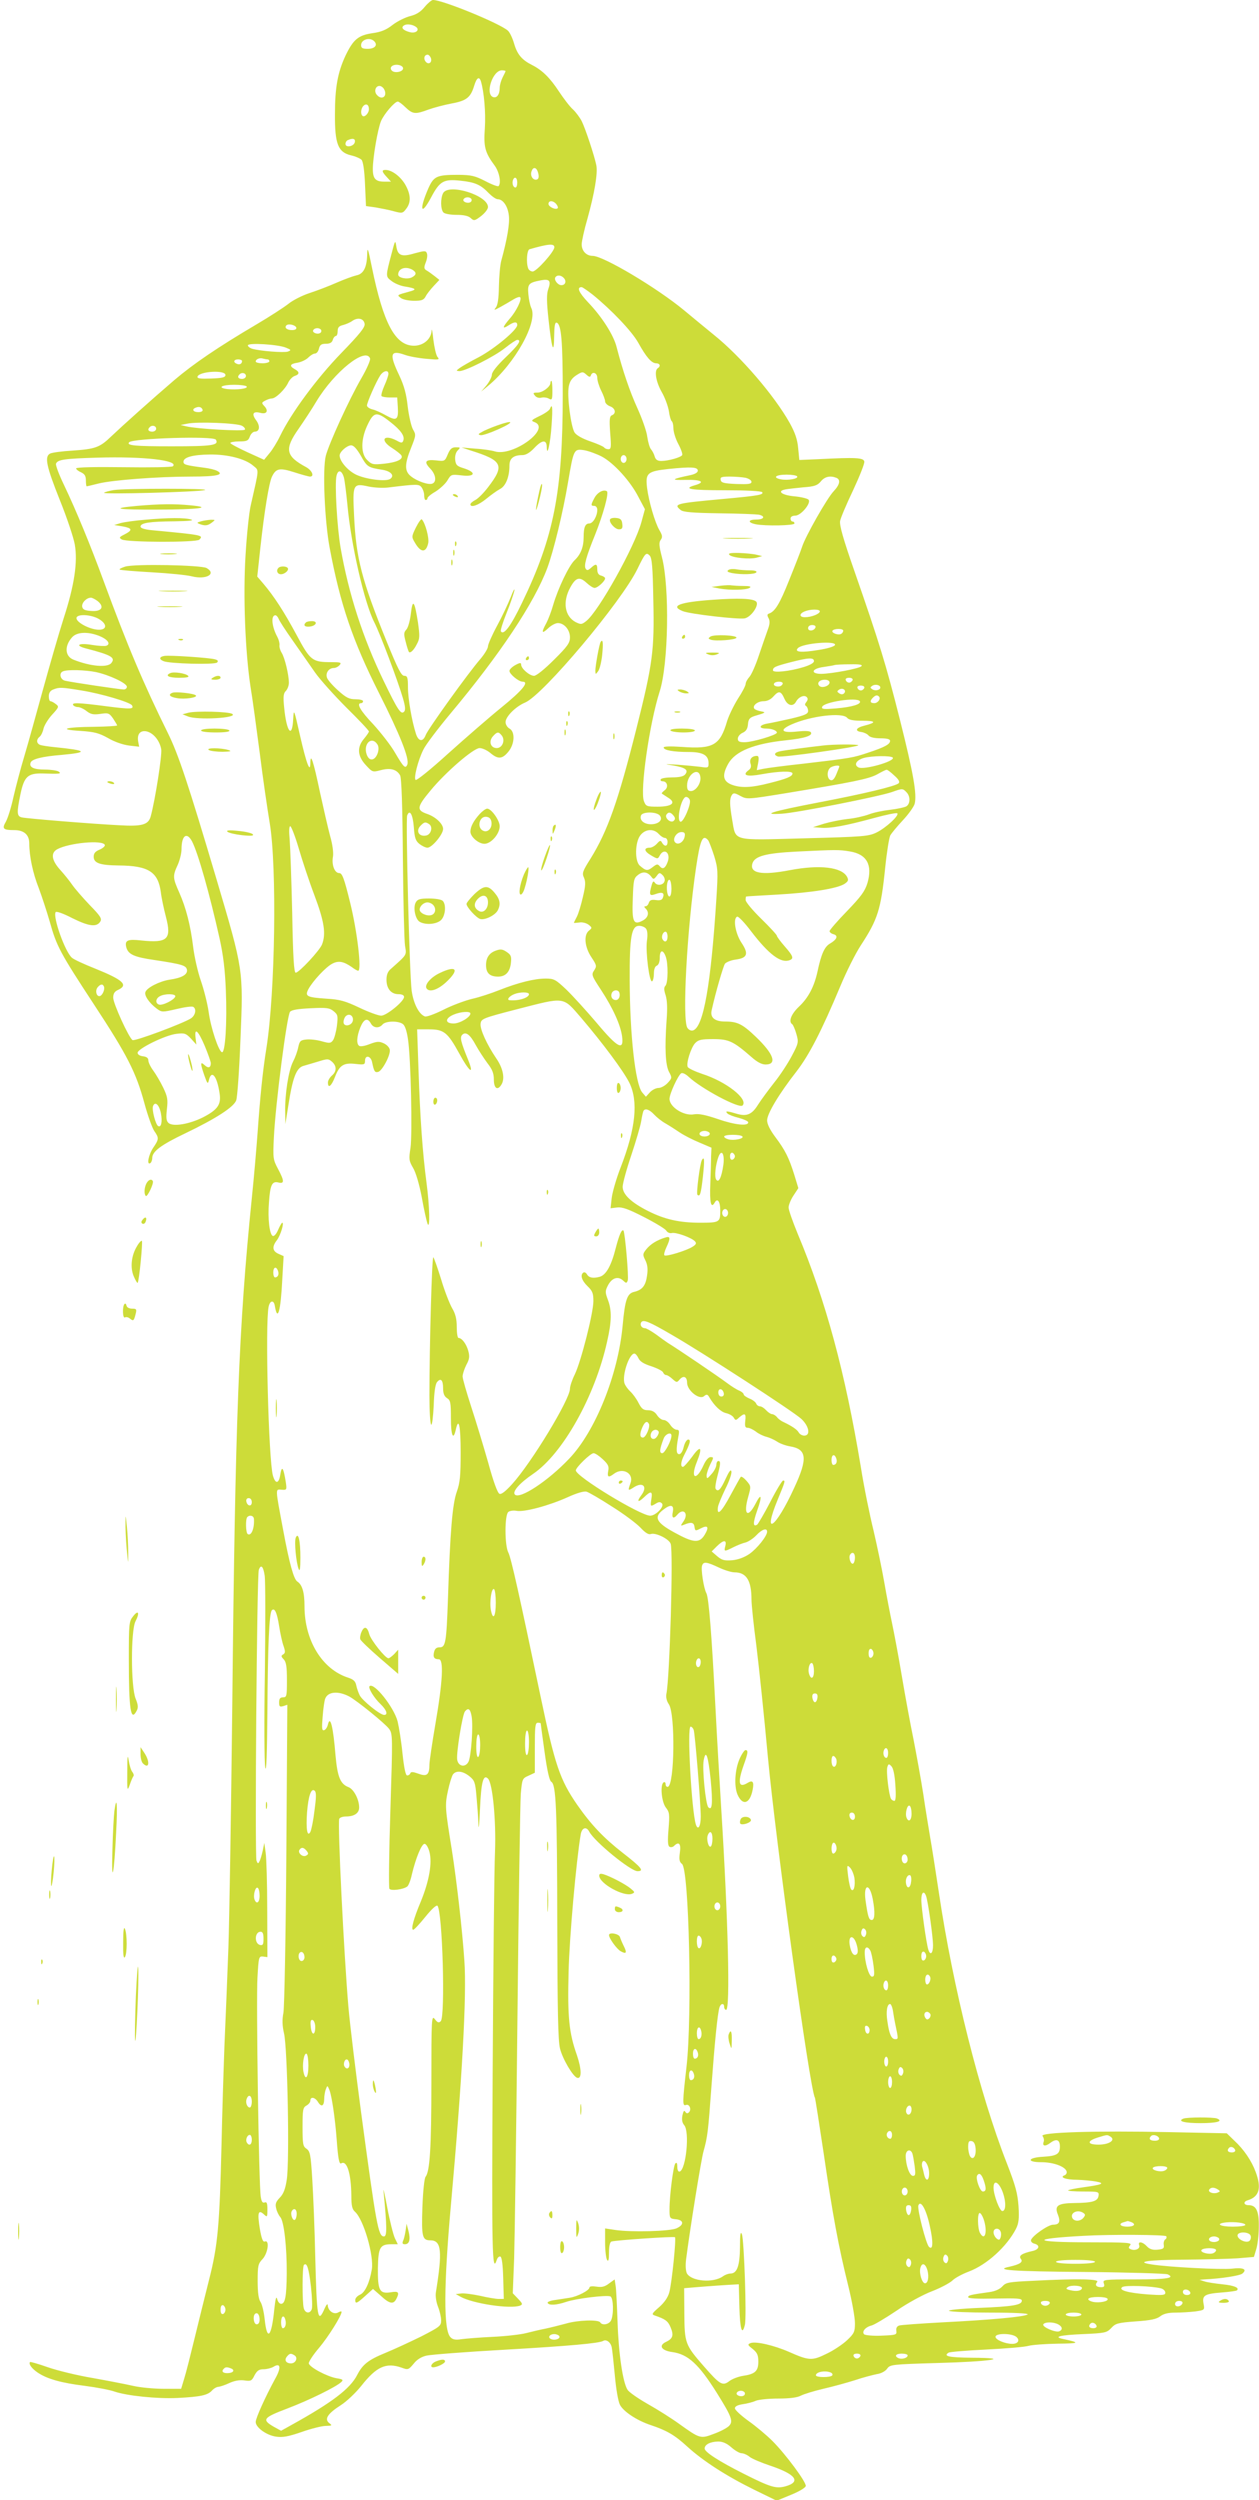 <?xml version="1.0" standalone="no"?>
<!DOCTYPE svg PUBLIC "-//W3C//DTD SVG 20010904//EN"
 "http://www.w3.org/TR/2001/REC-SVG-20010904/DTD/svg10.dtd">
<svg version="1.0" xmlns="http://www.w3.org/2000/svg"
 width="645pt" height="1280pt" viewBox="0 0 645 1280"
 preserveAspectRatio="xMidYMid meet">
<g transform="translate(0,1280) scale(0.1,-0.1)"
fill="#cddc39" stroke="none">
<path d="M2176 12765 c-20 -25 -42 -39 -73 -47 -25 -6 -66 -26 -91 -45 -33
-26 -60 -37 -105 -43 -72 -11 -97 -32 -137 -115 -40 -86 -54 -163 -54 -300 -1
-152 16 -194 81 -210 23 -5 48 -16 55 -23 8 -8 15 -53 18 -125 l5 -112 50 -7
c28 -5 70 -13 94 -20 41 -11 45 -10 62 13 26 33 24 74 -6 126 -25 41 -68 73
-100 73 -21 0 -19 -9 7 -37 l21 -23 -34 0 c-45 0 -59 15 -59 65 0 58 25 204
42 245 16 37 70 100 86 100 5 0 23 -13 40 -30 37 -35 50 -36 117 -11 28 10 81
24 118 31 77 14 98 31 116 90 13 43 26 51 35 23 16 -55 25 -159 20 -238 -7
-97 0 -125 51 -194 23 -32 34 -89 19 -104 -4 -3 -34 8 -68 26 -53 27 -71 31
-136 32 -113 0 -127 -7 -155 -68 -49 -112 -39 -147 14 -47 44 83 64 94 149 85
77 -8 105 -21 146 -64 17 -17 37 -31 46 -31 27 0 52 -36 57 -84 5 -41 -9 -122
-39 -231 -6 -22 -11 -81 -12 -131 -1 -64 -6 -96 -16 -109 -12 -15 -8 -14 25 4
22 12 52 30 67 39 15 9 30 14 33 10 10 -10 -20 -72 -54 -110 -37 -43 -40 -56
-6 -34 30 20 45 20 45 2 0 -25 -116 -121 -196 -164 -43 -22 -88 -48 -99 -56
-19 -14 -19 -15 -1 -16 30 0 178 74 233 118 29 23 57 42 63 42 24 0 6 -27 -60
-90 -43 -41 -70 -75 -70 -88 0 -11 -12 -35 -27 -54 l-28 -33 35 29 c138 114
257 327 222 399 -6 12 -13 44 -15 70 -5 53 1 60 65 72 43 8 52 -2 37 -45 -9
-24 -9 -63 1 -154 16 -150 28 -189 29 -88 1 54 4 73 13 70 24 -8 31 -94 31
-368 0 -498 -45 -728 -209 -1067 -57 -119 -94 -168 -108 -145 -3 4 10 46 29
93 19 46 36 98 40 114 3 17 -5 3 -18 -31 -13 -33 -44 -99 -70 -147 -26 -48
-47 -96 -47 -106 0 -11 -18 -40 -39 -65 -61 -70 -269 -359 -280 -389 -14 -37
-37 -34 -50 6 -21 65 -41 180 -41 238 0 51 -3 59 -19 59 -15 0 -33 36 -89 173
-129 317 -158 429 -168 647 -8 162 -6 167 75 149 29 -6 73 -8 99 -5 147 18
158 18 171 2 7 -9 14 -27 14 -41 0 -14 3 -25 8 -25 5 0 9 4 9 9 0 6 18 21 41
34 22 14 50 39 61 57 19 32 20 32 74 26 68 -8 76 15 12 36 -37 11 -43 17 -46
44 -2 19 3 38 13 48 15 15 14 16 -10 16 -20 0 -29 -8 -41 -36 -15 -36 -16 -36
-60 -31 -55 6 -64 -7 -30 -42 29 -30 34 -68 11 -77 -19 -8 -78 12 -109 37 -34
26 -34 62 0 146 25 63 26 67 10 94 -9 16 -21 68 -27 116 -7 65 -18 107 -44
162 -52 109 -46 131 30 104 22 -8 72 -17 110 -20 64 -6 69 -5 56 10 -7 9 -16
49 -21 89 -4 40 -8 60 -9 45 -2 -43 -42 -77 -90 -77 -96 0 -157 114 -216 403
-20 99 -23 106 -24 62 -2 -65 -19 -98 -56 -105 -17 -4 -61 -20 -100 -37 -38
-17 -101 -41 -138 -53 -37 -12 -87 -37 -110 -56 -23 -18 -97 -66 -165 -106
-195 -115 -320 -200 -419 -284 -118 -101 -265 -233 -324 -289 -58 -56 -81 -64
-198 -72 -53 -3 -104 -10 -114 -15 -30 -15 -20 -64 49 -237 37 -91 71 -194 77
-228 16 -90 -2 -210 -57 -379 -25 -78 -72 -242 -106 -365 -34 -123 -76 -276
-95 -339 -19 -63 -44 -158 -56 -210 -11 -52 -29 -109 -39 -127 -21 -36 -14
-43 44 -43 49 0 76 -24 76 -68 0 -65 18 -152 49 -230 16 -43 41 -119 56 -171
35 -126 53 -159 226 -423 171 -260 216 -348 259 -507 17 -63 40 -126 50 -141
25 -36 25 -42 -5 -86 -24 -36 -35 -91 -15 -79 5 3 10 15 10 26 0 34 44 67 172
128 156 75 245 133 258 167 6 15 16 156 22 314 15 357 15 353 -122 816 -146
492 -196 642 -250 751 -126 255 -207 447 -329 778 -68 185 -140 360 -204 494
-25 52 -43 100 -40 107 8 21 42 26 213 31 236 7 417 -14 386 -44 -4 -5 -118
-7 -252 -5 -144 2 -244 0 -244 -6 0 -5 11 -14 25 -20 19 -9 25 -19 25 -42 0
-16 2 -30 4 -30 2 0 31 7 63 15 70 17 301 35 473 35 130 0 170 9 133 29 -11 6
-40 13 -64 16 -99 13 -109 16 -109 31 0 23 48 36 135 37 93 1 181 -22 222 -57
31 -27 32 -7 -13 -206 -8 -36 -20 -149 -26 -252 -13 -206 -2 -496 26 -678 9
-52 29 -201 46 -330 16 -129 40 -293 52 -365 37 -224 28 -866 -17 -1150 -19
-118 -32 -246 -45 -430 -6 -82 -19 -235 -30 -340 -67 -659 -85 -1129 -100
-2595 -6 -547 -15 -1107 -20 -1245 -5 -137 -14 -360 -20 -495 -5 -135 -12
-362 -15 -505 -10 -420 -19 -521 -64 -697 -21 -84 -55 -220 -75 -303 -20 -82
-43 -174 -52 -202 l-16 -53 -91 0 c-51 0 -121 7 -155 15 -35 8 -128 26 -206
40 -78 13 -181 38 -230 55 -48 17 -90 29 -92 27 -9 -9 8 -33 39 -54 49 -33
121 -53 242 -68 61 -8 129 -21 151 -29 64 -22 219 -38 324 -33 118 6 154 14
176 38 9 10 24 19 33 19 9 1 34 9 55 19 26 12 52 17 77 14 34 -5 39 -3 53 26
13 24 23 31 46 31 17 0 39 6 50 12 38 24 42 -4 9 -62 -49 -90 -99 -200 -99
-220 0 -28 55 -68 104 -75 34 -5 62 0 132 24 48 17 104 31 124 31 32 1 33 2
17 14 -27 21 -8 49 59 92 30 19 77 64 105 99 78 99 127 121 207 93 32 -12 35
-11 61 20 17 22 40 36 67 42 23 5 202 19 399 30 330 19 485 33 505 45 16 10
39 -7 44 -33 3 -15 10 -80 16 -145 6 -67 17 -132 26 -149 18 -35 88 -81 158
-104 81 -27 123 -51 187 -110 80 -73 199 -150 341 -220 l117 -57 73 30 c40 16
74 36 76 45 4 19 -103 163 -171 231 -29 29 -84 75 -122 102 -39 28 -70 57 -70
65 0 10 14 17 40 21 22 3 53 11 68 18 16 6 67 11 115 11 57 0 97 5 115 15 16
8 68 24 115 35 48 11 121 31 162 44 41 14 92 27 112 31 22 3 44 15 53 28 15
21 23 22 258 29 272 7 391 26 175 27 -117 1 -148 8 -118 26 6 4 92 11 193 16
100 5 198 13 217 19 19 5 87 10 150 11 112 1 116 5 26 24 -52 11 -16 20 104
25 112 5 120 7 143 31 22 24 33 27 125 34 77 5 108 12 126 26 17 13 40 19 79
19 30 0 75 3 101 6 47 7 48 7 42 39 -8 43 4 51 93 58 40 3 76 8 78 11 14 13
-14 25 -75 31 -37 4 -78 10 -92 15 l-25 8 25 2 c86 4 182 19 195 30 26 22 5
32 -54 25 -53 -6 -329 8 -413 22 -85 13 -16 23 165 24 106 1 230 4 277 7 l84
7 12 40 c7 22 13 74 13 116 1 79 -13 109 -52 109 -26 0 -29 18 -5 25 59 18 72
62 41 145 -21 57 -60 115 -110 161 l-38 37 -296 6 c-376 8 -664 -1 -648 -20 6
-8 9 -20 6 -29 -9 -23 8 -26 34 -6 31 23 49 17 49 -19 0 -38 -16 -48 -85 -52
-80 -4 -89 -28 -10 -28 60 0 120 -21 129 -46 3 -8 -1 -17 -10 -21 -28 -10 6
-23 66 -23 30 -1 73 -5 95 -9 49 -9 33 -16 -69 -30 -37 -5 -71 -12 -74 -15 -3
-3 32 -6 77 -6 79 0 82 -1 79 -22 -4 -28 -31 -36 -124 -37 -86 -1 -103 -14
-84 -60 14 -36 7 -51 -25 -51 -25 0 -105 -56 -113 -78 -2 -7 5 -16 17 -19 32
-8 25 -31 -11 -38 -53 -12 -71 -24 -58 -40 13 -16 -5 -28 -58 -40 -82 -17 9
-24 388 -27 223 -2 413 -8 422 -12 41 -19 -4 -26 -163 -26 -166 0 -170 -1
-164 -20 5 -15 2 -20 -13 -20 -26 0 -34 11 -21 27 13 15 -94 18 -326 6 -128
-6 -141 -8 -160 -29 -14 -15 -38 -25 -66 -29 -94 -13 -109 -16 -109 -26 0 -7
48 -9 138 -7 113 2 137 1 137 -11 0 -22 -45 -30 -222 -37 -94 -4 -159 -11
-151 -15 7 -5 103 -9 213 -9 122 0 195 -4 190 -9 -12 -12 -182 -28 -440 -41
-110 -6 -208 -13 -218 -16 -12 -4 -17 -13 -15 -27 3 -21 -1 -22 -76 -25 -44
-2 -84 2 -89 7 -13 13 6 37 38 45 13 3 70 37 127 75 56 39 139 84 182 100 44
17 91 42 105 55 14 14 52 34 84 46 93 35 195 128 242 219 14 28 17 51 13 116
-5 67 -15 104 -60 220 -139 354 -276 901 -348 1385 -17 113 -37 241 -45 285
-7 44 -24 143 -35 220 -12 77 -35 203 -50 280 -16 77 -43 224 -60 325 -17 102
-40 223 -50 270 -10 47 -28 141 -40 210 -12 69 -37 188 -55 265 -19 77 -49
223 -65 325 -80 483 -179 850 -324 1195 -25 61 -46 120 -46 133 0 12 11 40 25
61 l25 38 -21 69 c-27 86 -46 125 -98 194 -26 35 -41 65 -41 84 0 34 61 136
151 251 64 83 127 204 225 438 30 72 77 166 104 207 87 133 103 183 125 398 8
79 20 153 26 165 7 12 36 47 65 78 29 31 56 69 60 84 12 49 -6 153 -75 428
-73 289 -106 396 -233 761 -59 169 -78 237 -74 259 3 16 33 87 67 158 33 71
59 136 57 146 -4 20 -43 22 -238 12 l-95 -4 -6 61 c-4 45 -16 79 -43 128 -79
141 -251 341 -388 451 -40 33 -109 89 -153 126 -139 115 -414 279 -469 279
-32 0 -56 25 -56 59 0 15 13 75 30 133 36 130 53 231 45 272 -10 49 -56 188
-75 226 -10 19 -30 46 -45 60 -16 14 -47 55 -71 91 -46 70 -85 109 -138 136
-52 26 -76 54 -92 109 -8 28 -22 58 -32 67 -41 37 -336 158 -384 157 -7 0 -26
-16 -42 -35z m-42 -105 c16 -15 -5 -32 -33 -25 -36 9 -49 24 -31 35 15 10 48
4 64 -10z m-217 -71 c20 -20 3 -39 -33 -39 -27 0 -34 4 -34 19 0 29 45 42 67
20z m290 -85 c9 -23 -11 -38 -26 -20 -13 16 -7 36 10 36 5 0 12 -7 16 -16z
m-142 -54 c0 -18 -43 -26 -57 -12 -16 16 2 33 30 30 16 -2 27 -9 27 -18z m525
-14 c0 -2 -7 -17 -15 -32 -8 -16 -15 -40 -15 -54 0 -34 -15 -54 -34 -47 -42
16 -2 137 45 137 10 0 19 -2 19 -4z m-622 -93 c19 -36 -12 -59 -38 -28 -15 18
-6 45 14 45 9 0 19 -8 24 -17z m-78 -102 c0 -21 -23 -44 -33 -34 -11 10 -8 38
5 51 14 14 28 6 28 -17z m-72 -168 c-4 -23 -48 -31 -48 -10 0 9 6 18 13 20 25
11 38 7 35 -10z m936 -149 c10 -27 7 -44 -9 -44 -18 0 -30 24 -21 45 7 20 22
19 30 -1z m-104 -59 c0 -14 -4 -25 -9 -25 -12 0 -19 21 -13 38 8 21 22 13 22
-13z m200 -110 c7 -9 10 -18 7 -21 -10 -10 -47 7 -47 22 0 19 24 18 40 -1z
m-10 -221 c0 -22 -91 -124 -111 -124 -9 0 -20 7 -23 16 -11 28 -7 94 7 98 98
28 127 30 127 10z m50 -159 c13 -16 6 -35 -14 -35 -18 0 -39 27 -31 40 9 14
31 12 45 -5z m147 -84 c97 -79 200 -187 233 -246 41 -74 68 -105 92 -105 19 0
24 -15 8 -25 -19 -12 -10 -69 20 -122 17 -29 33 -74 37 -99 3 -24 10 -47 14
-50 5 -3 9 -20 9 -37 0 -18 11 -54 25 -80 14 -26 23 -52 20 -57 -7 -12 -72
-30 -107 -30 -19 0 -29 6 -34 23 -3 12 -12 29 -19 37 -7 8 -15 37 -19 64 -3
27 -26 92 -50 145 -40 88 -75 191 -107 314 -15 61 -75 155 -146 229 -48 51
-60 78 -33 78 4 0 30 -18 57 -39z m-1169 -149 c3 -17 -24 -51 -120 -150 -125
-129 -256 -306 -313 -424 -15 -31 -40 -72 -55 -89 l-27 -33 -86 39 c-48 22
-87 43 -87 47 0 4 20 8 45 8 39 0 47 3 55 25 5 14 17 25 25 25 26 0 29 30 6
60 -23 32 -14 46 24 36 31 -8 42 10 20 34 -16 17 -15 19 4 29 11 6 26 11 34
11 20 0 69 48 84 82 7 14 21 29 32 33 26 8 27 21 1 35 -29 16 -25 27 14 33 19
3 44 15 55 26 12 12 27 21 35 21 8 0 17 11 20 25 5 20 13 25 36 25 20 0 31 6
35 20 3 11 11 20 16 20 5 0 9 11 9 25 0 19 7 26 28 31 15 4 36 13 47 21 29 20
59 12 63 -15z m-350 -19 c2 -8 -6 -13 -22 -13 -26 0 -40 12 -29 24 11 11 46 2
51 -11z m127 -12 c3 -5 1 -13 -5 -16 -15 -9 -43 3 -35 15 8 13 32 13 40 1z
m-180 -91 c27 -11 28 -13 10 -20 -20 -7 -147 3 -185 15 -11 4 -20 11 -20 17 0
14 154 5 195 -12z m431 -55 c3 -8 -17 -54 -45 -102 -64 -111 -166 -335 -182
-397 -17 -68 -6 -334 20 -471 54 -289 118 -476 252 -742 109 -216 157 -337
146 -367 -10 -24 -19 -15 -63 60 -21 37 -72 102 -111 145 -67 70 -89 109 -63
109 6 0 10 5 10 10 0 6 -18 10 -39 10 -32 0 -48 8 -89 45 -28 25 -54 55 -57
66 -8 24 10 49 35 49 10 0 23 7 30 15 11 13 5 15 -42 15 -98 0 -108 7 -178
138 -64 119 -115 198 -171 264 l-31 36 16 149 c20 183 44 330 59 362 21 44 40
47 115 23 37 -12 74 -22 80 -22 24 0 11 31 -19 48 -106 57 -113 92 -39 197 27
39 68 101 91 140 92 152 252 280 275 220z m-525 -5 c5 0 9 -4 9 -10 0 -5 -16
-10 -35 -10 -19 0 -35 4 -35 9 0 12 21 21 38 15 8 -2 18 -4 23 -4z m-131 -8
c0 -14 -11 -21 -26 -15 -21 8 -17 23 6 23 11 0 20 -4 20 -8z m-85 -72 c0 -12
-16 -16 -73 -18 -57 -2 -73 0 -70 10 9 27 143 35 143 8z m835 6 c0 -7 -9 -35
-21 -61 -11 -25 -18 -50 -14 -53 4 -4 23 -7 43 -7 l37 0 3 -49 c4 -66 -6 -73
-60 -43 -23 13 -55 28 -70 31 -16 4 -28 13 -28 20 0 15 46 120 68 154 16 24
42 30 42 8z m1037 -8 c8 23 33 13 33 -13 0 -14 9 -43 20 -65 11 -22 20 -46 20
-55 0 -8 11 -20 25 -25 28 -10 33 -37 10 -46 -12 -5 -14 -21 -9 -90 6 -73 5
-84 -9 -84 -9 0 -18 4 -22 9 -3 5 -35 19 -70 31 -41 14 -71 31 -81 45 -19 29
-40 188 -30 237 5 26 16 42 39 57 30 19 33 19 51 3 14 -13 20 -14 23 -4z
m-1767 -3 c0 -8 -9 -15 -20 -15 -20 0 -26 11 -13 23 12 13 33 7 33 -8z m4 -54
c7 -11 -51 -18 -99 -13 -55 7 -30 22 35 22 32 0 61 -4 64 -9z m-226 -119 c2
-7 -7 -12 -22 -12 -27 0 -35 15 -13 23 17 7 30 3 35 -11z m961 -62 c55 -43 76
-73 67 -96 -5 -13 -10 -13 -35 1 -67 34 -86 1 -22 -39 22 -14 43 -31 47 -37
12 -20 -22 -36 -88 -43 -57 -6 -64 -4 -87 19 -32 31 -33 101 -2 171 35 77 49
80 120 24z m-759 -20 c12 -7 18 -16 14 -20 -9 -9 -245 4 -299 17 l-30 7 35 7
c51 11 254 3 280 -11z m-440 -15 c0 -8 -9 -15 -20 -15 -20 0 -26 11 -13 23 12
13 33 7 33 -8z m306 -56 c17 -29 -19 -34 -226 -34 -190 0 -234 4 -218 21 21
20 431 33 444 13z m743 -83 c31 -56 37 -60 109 -71 45 -7 65 -30 41 -47 -22
-15 -125 -2 -175 22 -43 21 -84 69 -84 98 0 19 38 52 59 52 13 0 29 -18 50
-54z m1235 -4 c61 -33 146 -126 187 -207 l33 -62 -18 -66 c-34 -125 -219 -457
-283 -507 -23 -18 -27 -18 -54 -5 -56 30 -68 104 -27 178 28 51 47 56 83 23
16 -15 34 -26 41 -26 16 0 54 35 54 49 0 5 -9 11 -20 14 -14 3 -20 14 -20 31
0 30 -7 32 -32 9 -16 -14 -21 -15 -28 -4 -9 16 3 61 49 174 42 105 72 215 60
222 -17 11 -49 -6 -64 -35 -19 -36 -19 -40 0 -40 8 0 15 -9 15 -20 0 -32 -22
-70 -41 -70 -21 0 -29 -20 -29 -70 0 -51 -15 -89 -47 -119 -29 -28 -84 -143
-109 -228 -9 -32 -25 -74 -35 -93 -27 -49 -24 -58 9 -27 15 15 38 27 50 27 33
0 62 -35 62 -73 0 -28 -12 -46 -82 -115 -48 -48 -90 -82 -102 -82 -23 0 -66
37 -66 57 0 11 -6 11 -30 -2 -16 -9 -30 -22 -30 -30 0 -16 47 -55 67 -55 36 0
0 -44 -107 -131 -63 -51 -186 -158 -274 -237 -87 -79 -162 -140 -167 -135 -10
10 12 99 40 155 11 24 74 107 139 185 253 302 429 566 496 745 33 90 80 284
106 438 29 171 30 173 83 165 23 -4 64 -19 91 -33z m126 -12 c0 -11 -7 -20
-15 -20 -8 0 -15 9 -15 20 0 11 7 20 15 20 8 0 15 -9 15 -20z m365 -60 c0 -9
-15 -18 -40 -23 -96 -20 -102 -26 -23 -24 81 2 104 -11 49 -27 -66 -19 -24
-26 153 -26 109 0 187 -4 191 -10 8 -13 -18 -18 -205 -35 -239 -22 -251 -25
-213 -56 12 -11 62 -15 197 -17 100 -1 191 -5 204 -7 35 -8 26 -25 -13 -25
-43 0 -46 -15 -4 -24 51 -10 199 -7 199 4 0 6 -4 10 -10 10 -5 0 -10 7 -10 15
0 9 9 15 24 15 30 0 84 66 68 82 -6 6 -39 14 -73 17 -63 6 -90 26 -47 35 13 3
55 7 93 11 58 4 73 10 90 30 20 25 48 31 79 19 24 -9 19 -35 -13 -69 -33 -34
-145 -231 -162 -285 -6 -19 -36 -96 -66 -170 -49 -123 -73 -162 -105 -172 -8
-3 -8 -10 0 -24 7 -14 6 -30 -5 -59 -8 -22 -28 -80 -45 -130 -16 -49 -38 -99
-49 -111 -10 -11 -19 -27 -19 -36 0 -8 -18 -43 -40 -76 -21 -34 -46 -85 -55
-114 -36 -124 -71 -144 -231 -132 -61 4 -94 3 -94 -3 0 -14 50 -23 128 -23 73
0 102 -16 102 -58 0 -23 -2 -24 -42 -18 -24 3 -77 8 -118 11 -69 4 -70 3 -21
-4 63 -11 80 -23 61 -46 -8 -10 -30 -15 -66 -15 -29 0 -56 -4 -59 -10 -3 -5 1
-10 10 -10 24 0 31 -31 10 -46 -10 -8 -17 -15 -14 -17 2 -2 17 -11 32 -21 43
-26 20 -46 -54 -46 -56 0 -60 2 -70 28 -21 54 28 397 80 560 46 141 52 537 12
690 -15 58 -16 75 -6 88 10 14 9 23 -7 50 -23 40 -54 146 -63 216 -9 76 1 85
110 97 118 12 150 10 150 -9z m-1813 -35 c4 -16 12 -79 18 -141 18 -201 87
-501 137 -599 30 -58 122 -303 147 -389 13 -44 14 -62 6 -70 -16 -16 -32 8
-105 159 -106 219 -179 445 -220 680 -18 104 -31 329 -21 369 8 34 27 29 38
-9z m2322 6 c8 -12 -48 -22 -84 -15 -44 9 -26 24 30 24 27 0 51 -4 54 -9z
m-265 -7 c17 -4 31 -13 31 -21 0 -11 -16 -13 -77 -11 -65 3 -78 6 -81 21 -3
14 4 17 46 17 27 0 64 -3 81 -6z m-472 -626 c6 -259 -3 -326 -87 -660 -94
-373 -147 -522 -234 -663 -42 -66 -45 -76 -34 -99 9 -22 8 -41 -6 -99 -9 -40
-23 -86 -31 -101 -8 -16 -15 -29 -15 -30 0 -2 12 -1 28 1 15 3 36 -3 47 -11
19 -15 19 -17 3 -30 -29 -22 -23 -85 12 -137 27 -41 28 -45 14 -67 -15 -22
-13 -27 35 -100 61 -93 100 -179 108 -238 10 -76 -22 -60 -130 69 -52 61 -122
138 -155 170 -56 53 -64 57 -107 57 -57 0 -141 -21 -237 -59 -40 -16 -103 -37
-140 -45 -37 -9 -104 -34 -147 -56 -44 -22 -86 -37 -94 -34 -31 11 -59 67 -68
132 -11 83 -31 876 -23 897 13 34 29 5 34 -59 4 -56 9 -71 29 -87 13 -10 31
-19 41 -19 23 0 80 68 80 96 0 26 -38 62 -82 77 -55 19 -53 35 17 119 77 94
221 218 252 218 14 0 38 -11 55 -25 39 -33 61 -32 92 6 33 39 36 103 6 119
-11 6 -20 21 -20 33 0 28 52 80 100 100 92 38 497 520 576 685 39 80 44 86 62
68 12 -12 16 -57 19 -228z m-2846 -6 c36 -30 19 -54 -33 -50 -33 2 -44 7 -47
22 -3 20 22 46 45 46 6 0 22 -8 35 -18z m3699 -52 c0 -13 -43 -30 -76 -30 -30
0 -31 18 -1 30 30 12 77 12 77 0z m-3692 -40 c43 -26 40 -56 -5 -54 -43 2
-107 35 -111 57 -5 25 73 23 116 -3z m919 3 c3 -10 36 -61 73 -113 36 -52 88
-125 114 -163 26 -37 99 -118 162 -181 63 -62 114 -116 114 -121 0 -4 -11 -20
-25 -37 -37 -43 -34 -89 9 -135 34 -37 35 -37 77 -26 49 13 82 4 99 -27 7 -13
12 -155 14 -423 2 -221 7 -423 11 -449 8 -50 12 -43 -72 -118 -16 -13 -23 -30
-23 -56 0 -46 24 -74 62 -74 17 0 28 -5 28 -14 0 -23 -90 -96 -117 -96 -14 0
-64 18 -112 41 -72 34 -99 42 -168 46 -102 7 -112 12 -93 49 23 42 89 113 122
130 32 17 58 12 100 -17 14 -11 29 -19 33 -19 19 0 -5 203 -41 348 -31 127
-41 152 -56 152 -24 0 -40 43 -32 85 3 20 -2 61 -15 106 -11 41 -34 142 -52
224 -33 157 -48 203 -49 151 0 -58 -19 -10 -52 134 -32 142 -33 144 -36 88 -5
-102 -34 -66 -46 58 -6 58 -4 75 9 87 8 9 15 27 15 41 0 41 -21 129 -37 154
-8 13 -13 31 -11 40 1 9 -4 28 -11 41 -29 53 -34 111 -10 111 5 0 12 -8 16
-17z m2751 -45 c-7 -19 -38 -22 -38 -4 0 10 9 16 21 16 12 0 19 -5 17 -12z
m142 -17 c0 -6 -5 -13 -10 -16 -14 -9 -52 4 -45 16 8 12 55 12 55 0z m-3811
-27 c42 -17 60 -41 36 -50 -8 -3 -41 -1 -72 4 -69 12 -94 -2 -32 -18 131 -34
152 -47 129 -75 -20 -24 -106 -17 -192 17 -46 17 -49 71 -8 116 25 27 81 29
139 6z m3769 -46 c-3 -8 -40 -19 -87 -26 -85 -14 -124 -11 -103 10 25 25 197
39 190 16z m-108 -83 c0 -9 -20 -20 -52 -30 -71 -22 -158 -31 -158 -17 0 16
11 21 92 42 90 23 118 25 118 5z m243 -26 c-12 -12 -150 -38 -205 -39 -58 0
-50 27 10 35 26 4 52 8 57 10 6 2 41 4 80 4 48 1 66 -2 58 -10z m-3921 -30
c69 -15 158 -57 158 -75 0 -8 -7 -14 -16 -14 -18 0 -268 37 -301 45 -25 6 -32
40 -10 48 22 10 115 7 169 -4z m3876 -41 c-3 -7 -11 -13 -18 -13 -7 0 -15 6
-17 13 -3 7 4 12 17 12 13 0 20 -5 18 -12z m-118 -12 c0 -18 -39 -31 -52 -18
-15 15 0 32 28 32 14 0 24 -6 24 -14z m-240 -5 c0 -5 -6 -11 -12 -14 -18 -6
-39 3 -32 14 7 12 44 12 44 0z m500 -21 c0 -13 -26 -19 -41 -9 -12 8 -12 10 0
18 15 10 41 4 41 -9z m-82 -2 c-3 -7 -11 -13 -18 -13 -7 0 -15 6 -17 13 -3 7
4 12 17 12 13 0 20 -5 18 -12z m-4011 -13 c101 -16 249 -60 259 -76 12 -20 -6
-21 -130 -5 -146 19 -180 20 -171 6 3 -5 14 -10 24 -10 10 0 30 -9 45 -21 21
-16 34 -19 70 -14 40 6 45 5 65 -23 11 -17 21 -33 21 -36 0 -3 -53 -6 -117 -7
-148 -1 -191 -14 -71 -21 73 -5 95 -11 142 -37 32 -19 76 -34 107 -38 l52 -6
-5 26 c-7 39 11 60 45 52 34 -9 65 -47 73 -91 5 -29 -31 -260 -54 -344 -12
-43 -45 -52 -162 -45 -141 7 -470 34 -498 40 -26 6 -27 23 -7 120 19 90 38
107 115 105 84 -3 98 -2 80 10 -8 5 -40 10 -70 10 -58 0 -82 12 -73 36 7 18
59 31 158 39 142 13 132 23 -37 40 -31 3 -63 8 -72 11 -20 8 -21 28 -2 43 7 6
16 25 19 41 4 16 23 48 44 71 36 39 36 42 18 55 -10 8 -22 14 -27 14 -4 0 -8
11 -8 25 0 17 7 29 23 35 31 12 40 12 144 -5z m3907 -15 c-6 -6 -15 -6 -24 0
-13 9 -13 11 0 20 18 11 39 -5 24 -20z m-305 -28 c16 -36 45 -42 60 -13 13 23
41 35 54 22 7 -7 6 -15 -2 -25 -8 -10 -9 -16 -1 -21 5 -3 10 -15 10 -25 0 -15
-16 -22 -87 -39 -49 -11 -105 -23 -125 -26 -40 -8 -42 -25 -3 -25 29 0 55 -10
55 -21 0 -12 -125 -49 -166 -49 -26 0 -34 4 -34 18 0 11 11 24 24 30 18 8 26
20 28 44 2 26 9 34 33 42 58 17 61 19 35 24 -14 2 -29 8 -34 12 -15 15 14 40
46 40 19 0 37 9 51 25 27 30 38 28 56 -13z m484 12 c11 -11 -5 -34 -24 -34
-22 0 -24 11 -7 28 13 13 22 15 31 6z m-98 -24 c9 -15 -39 -30 -123 -37 -62
-5 -74 -4 -70 8 8 25 179 51 193 29z m-65 -85 c9 -11 32 -15 78 -15 70 0 74
-9 11 -25 -45 -11 -52 -28 -15 -33 13 -2 30 -10 36 -18 8 -9 31 -14 61 -14 33
0 49 -4 49 -13 0 -17 -26 -32 -111 -60 -81 -27 -86 -28 -334 -57 -93 -10 -185
-22 -204 -26 l-34 -7 7 36 c5 27 3 37 -6 37 -26 0 -40 -17 -33 -39 5 -16 2
-26 -11 -35 -34 -26 -7 -34 68 -20 88 16 158 18 158 4 0 -15 -29 -27 -117 -49
-96 -25 -151 -26 -198 -7 -42 18 -46 49 -14 106 36 64 132 103 297 120 96 10
137 24 126 41 -4 7 -30 8 -69 4 -81 -9 -95 7 -30 36 99 44 261 63 285 34z
m-1770 -90 c20 -24 4 -65 -25 -65 -32 0 -43 35 -19 61 21 23 28 24 44 4z
m-636 -47 c14 -22 -3 -72 -27 -76 -11 -2 -21 6 -28 24 -20 55 25 99 55 52z
m2640 -67 c12 -19 -149 -64 -176 -50 -25 13 -11 37 26 48 41 12 143 13 150 2z
m-274 -45 c0 -2 -7 -20 -15 -39 -10 -25 -20 -35 -30 -31 -18 7 -20 45 -3 62
11 11 48 17 48 8z m281 -46 c23 -20 30 -33 23 -40 -15 -15 -178 -54 -414 -99
-234 -45 -297 -64 -184 -57 79 5 498 88 564 111 53 19 55 19 74 -1 21 -21 20
-61 -2 -73 -10 -5 -47 -13 -82 -17 -36 -4 -85 -14 -110 -24 -25 -9 -73 -20
-108 -23 -35 -4 -89 -15 -120 -24 l-57 -18 40 -3 c49 -4 126 10 273 50 62 17
116 28 119 24 11 -11 -59 -75 -106 -98 -41 -20 -67 -22 -370 -30 -377 -10
-350 -17 -370 95 -13 77 -14 107 -2 126 8 13 15 12 44 -4 34 -18 36 -18 233
14 346 57 424 73 467 96 23 13 45 24 49 24 4 1 21 -12 39 -29z m-993 -8 c5
-31 -23 -72 -48 -72 -15 0 -20 7 -20 28 0 59 61 98 68 44z m-54 -118 c8 -20
-33 -116 -48 -111 -22 7 5 127 29 127 7 0 16 -7 19 -16z m-154 -79 c18 -22 -5
-45 -45 -45 -36 0 -60 21 -51 45 7 20 79 20 96 0z m70 0 c10 -12 10 -19 2 -27
-15 -15 -48 14 -38 31 10 15 21 14 36 -4z m-1252 -44 c22 -14 10 -56 -17 -59
-37 -6 -52 26 -25 52 18 18 24 19 42 7z m-668 -123 c18 -62 54 -171 81 -242
50 -133 60 -196 39 -251 -12 -31 -118 -145 -135 -145 -9 0 -14 79 -18 308 -4
169 -10 337 -13 375 -4 41 -3 67 3 67 5 0 25 -51 43 -112z m1845 72 c10 -11
24 -20 32 -20 7 0 13 -9 13 -20 0 -24 -15 -26 -28 -5 -7 14 -11 13 -27 -5 -10
-11 -26 -20 -36 -20 -32 0 -30 -18 6 -39 34 -20 35 -20 45 -1 23 42 58 12 40
-34 -12 -32 -25 -39 -40 -21 -11 13 -15 12 -37 -5 -26 -20 -34 -19 -65 8 -27
23 -25 121 3 156 25 32 68 35 94 6z m133 -11 c-4 -29 -33 -48 -49 -32 -16 16
6 53 32 53 15 0 20 -5 17 -21z m-2524 -27 c31 -60 90 -269 141 -497 19 -86 28
-161 32 -265 7 -166 -3 -323 -20 -317 -17 5 -57 124 -68 206 -6 42 -24 114
-40 160 -16 46 -33 122 -39 170 -14 115 -37 203 -71 280 -34 76 -35 86 -9 142
11 24 20 61 20 81 0 71 27 91 54 40z m2644 6 c5 -7 19 -44 31 -81 19 -63 20
-78 11 -220 -28 -439 -66 -652 -118 -672 -10 -4 -22 1 -30 12 -28 37 -3 501
44 821 21 143 34 173 62 140z m-3091 -24 c2 -6 -10 -17 -27 -24 -22 -9 -30
-19 -30 -36 0 -33 32 -44 128 -45 153 -1 202 -33 216 -137 3 -27 15 -84 26
-126 30 -115 9 -135 -126 -121 -70 8 -86 1 -77 -35 10 -36 39 -50 144 -65 145
-22 163 -28 167 -51 3 -24 -27 -41 -91 -50 -49 -8 -114 -40 -122 -63 -7 -17
19 -56 58 -85 26 -19 28 -19 102 -2 41 10 79 15 85 11 18 -11 11 -44 -12 -59
-41 -26 -287 -118 -299 -111 -19 12 -99 187 -99 217 0 21 7 32 25 40 54 25 26
51 -115 108 -58 23 -113 48 -122 57 -35 31 -98 208 -83 233 3 6 40 -7 86 -31
85 -42 124 -47 143 -17 9 15 0 29 -55 85 -36 38 -76 84 -89 103 -13 19 -41 54
-62 77 -44 49 -49 86 -15 105 61 33 235 49 244 22z m3816 -33 c88 -14 118 -69
91 -162 -13 -42 -32 -68 -105 -144 -49 -50 -89 -97 -89 -102 0 -6 9 -13 20
-16 26 -7 18 -27 -18 -48 -28 -16 -45 -54 -64 -144 -17 -77 -47 -134 -95 -179
-40 -38 -55 -77 -34 -90 4 -3 14 -25 21 -50 12 -42 11 -47 -24 -113 -20 -38
-60 -99 -90 -136 -29 -37 -66 -87 -82 -112 -32 -52 -59 -63 -114 -46 -47 14
-57 14 -43 0 6 -6 32 -16 57 -22 26 -7 48 -17 49 -22 4 -22 -67 -15 -153 15
-65 22 -99 29 -124 25 -52 -10 -126 37 -126 79 0 26 44 121 60 131 7 4 23 -4
38 -18 65 -61 259 -164 276 -147 32 32 -84 123 -207 162 -38 13 -72 29 -74 36
-8 20 17 98 38 121 17 18 32 21 93 21 80 0 103 -11 195 -91 29 -26 53 -39 73
-39 61 0 42 54 -50 142 -68 65 -94 78 -157 78 -53 0 -78 20 -69 58 20 91 59
224 68 238 7 8 31 18 54 21 61 8 69 29 31 86 -32 48 -45 126 -22 134 6 2 38
-31 71 -75 91 -119 153 -165 197 -148 23 8 19 21 -25 71 -22 25 -40 50 -40 54
0 5 -36 44 -80 87 -44 43 -80 86 -80 96 0 10 1 18 3 18 1 1 74 5 162 10 175
10 305 31 342 55 19 13 21 19 13 35 -27 51 -140 64 -293 35 -146 -28 -208 -16
-192 35 12 37 69 52 225 60 203 10 219 10 273 1z m-1016 -130 c10 -14 13 -14
27 4 13 18 16 19 31 4 9 -9 13 -23 9 -32 -7 -20 -39 -23 -50 -5 -6 9 -10 5
-15 -12 -15 -53 -12 -59 21 -47 33 12 46 6 36 -19 -4 -12 -15 -15 -36 -12 -22
3 -31 0 -36 -14 -3 -10 -10 -18 -17 -18 -8 0 -8 -3 1 -12 20 -20 13 -47 -17
-62 -46 -24 -54 -5 -49 115 3 91 5 103 26 119 25 20 49 17 69 -9z m103 -62 c0
-42 -15 -54 -22 -16 -5 32 2 68 13 62 5 -4 9 -24 9 -46z m-131 -203 c8 -9 10
-32 5 -65 -7 -56 13 -214 27 -205 5 3 9 21 9 40 0 22 6 37 15 40 9 4 15 19 15
40 0 40 16 45 30 8 14 -35 13 -137 -1 -151 -8 -8 -8 -21 1 -48 8 -26 10 -66 5
-129 -10 -143 -6 -227 12 -263 17 -31 16 -33 -7 -58 -13 -14 -34 -25 -46 -25
-13 0 -33 -10 -44 -22 l-21 -23 -19 22 c-35 43 -63 292 -64 573 -1 223 9 280
48 280 13 0 29 -6 35 -14z m111 -41 c0 -26 -14 -33 -25 -15 -9 14 1 40 15 40
5 0 10 -11 10 -25z m-2887 -257 c5 -16 -10 -48 -24 -48 -16 0 -22 29 -9 45 15
18 27 19 33 3z m2640 -30 c6 -19 -3 -38 -18 -38 -18 0 -28 17 -21 35 7 18 33
20 39 3z m-463 -8 c0 -18 -52 -35 -98 -31 -18 1 -5 20 22 31 29 12 76 12 76 0z
m-1812 -12 c-6 -18 -67 -48 -84 -41 -19 7 -17 30 4 42 25 15 85 14 80 -1z
m2081 -111 c109 -128 213 -267 245 -330 47 -95 33 -234 -44 -433 -22 -56 -42
-126 -46 -156 l-6 -54 34 4 c26 3 57 -8 137 -49 57 -29 108 -60 114 -69 6 -10
18 -15 28 -13 21 6 104 -24 120 -43 8 -9 5 -16 -13 -27 -31 -20 -136 -52 -144
-44 -4 3 1 22 10 41 22 47 21 59 -6 50 -43 -13 -76 -34 -97 -60 -19 -24 -19
-28 -5 -56 11 -22 14 -44 9 -78 -7 -52 -24 -74 -66 -84 -36 -8 -47 -40 -59
-171 -23 -253 -140 -543 -274 -683 -109 -115 -253 -209 -278 -184 -15 15 24
59 93 106 152 103 317 397 379 676 24 104 25 162 4 216 -14 38 -14 44 0 72 20
39 51 50 77 27 17 -16 19 -16 25 -1 6 16 -14 247 -22 256 -9 8 -22 -23 -39
-88 -23 -92 -50 -140 -83 -149 -34 -9 -55 -5 -65 13 -5 8 -12 12 -18 9 -18
-12 -9 -41 21 -70 25 -24 30 -36 30 -76 0 -61 -63 -308 -95 -375 -14 -28 -25
-61 -25 -74 0 -54 -197 -379 -297 -489 -33 -36 -54 -53 -64 -49 -10 4 -31 61
-58 160 -24 84 -63 213 -87 286 -24 74 -44 143 -44 155 0 12 9 39 19 59 16 29
18 43 10 72 -10 36 -33 66 -50 66 -5 0 -9 25 -9 56 0 40 -6 67 -24 97 -13 23
-39 89 -56 147 -18 58 -36 109 -40 113 -7 8 -20 -448 -20 -709 0 -79 4 -145 9
-148 5 -3 10 41 13 98 2 67 8 109 17 120 19 23 31 11 31 -32 0 -26 6 -41 20
-50 18 -11 20 -23 20 -102 0 -89 12 -118 25 -60 15 68 25 22 25 -115 0 -120
-3 -155 -20 -203 -22 -62 -34 -200 -45 -545 -8 -228 -12 -252 -44 -251 -15 0
-23 -7 -27 -23 -7 -27 0 -38 24 -38 26 0 20 -115 -17 -329 -17 -99 -31 -194
-31 -210 0 -53 -13 -63 -56 -47 -28 10 -39 11 -42 2 -2 -6 -9 -11 -16 -11 -8
0 -16 38 -24 113 -6 61 -18 135 -25 164 -19 73 -122 202 -144 180 -8 -9 24
-61 56 -91 32 -31 40 -56 19 -56 -21 0 -111 73 -125 100 -7 14 -15 37 -18 52
-4 20 -14 30 -42 39 -133 43 -223 191 -223 365 0 71 -11 110 -37 127 -18 12
-40 90 -72 262 -42 224 -41 210 -8 208 26 -2 27 -1 21 40 -12 74 -20 86 -28
38 -7 -48 -25 -51 -38 -5 -22 81 -40 773 -22 863 7 34 27 37 32 5 14 -84 30
-28 38 133 l7 122 -27 12 c-31 14 -33 37 -7 70 18 24 38 89 27 89 -3 0 -12
-16 -21 -36 -8 -20 -20 -34 -27 -32 -17 6 -27 87 -20 173 6 89 16 109 48 101
32 -8 31 8 -2 70 -25 47 -26 54 -21 159 8 170 67 627 83 645 9 10 43 15 106
18 81 4 96 2 117 -15 22 -18 23 -24 17 -75 -4 -31 -13 -64 -20 -74 -12 -16
-18 -16 -58 -5 -24 7 -60 11 -78 9 -30 -3 -35 -7 -42 -39 -4 -21 -16 -54 -27
-75 -23 -45 -42 -167 -40 -257 l1 -62 15 94 c22 143 41 194 78 204 17 5 52 15
78 23 45 14 50 14 68 -2 25 -22 24 -50 -1 -71 -11 -10 -20 -25 -20 -35 0 -33
18 -19 36 28 23 60 44 74 105 67 45 -5 49 -4 49 16 0 31 29 26 36 -6 10 -49
14 -55 31 -51 20 4 64 85 60 113 -1 11 -15 26 -30 33 -24 11 -34 11 -72 -3
-24 -10 -48 -14 -54 -10 -16 9 -14 48 5 95 18 44 37 51 54 20 13 -24 42 -26
60 -5 15 18 80 20 104 2 11 -8 20 -36 26 -77 15 -97 23 -486 13 -557 -9 -57
-8 -66 13 -102 14 -23 32 -83 45 -152 11 -63 25 -123 29 -134 14 -34 11 90 -5
210 -20 151 -33 334 -41 578 l-7 207 61 0 c76 0 95 -15 155 -124 51 -94 78
-114 46 -34 -38 93 -44 117 -31 130 18 18 40 2 69 -52 16 -29 43 -70 60 -93
25 -32 33 -52 33 -84 0 -48 21 -59 41 -22 16 31 5 82 -29 131 -48 71 -83 148
-80 176 3 26 9 29 183 74 254 65 236 68 334 -45z m-569 24 c0 -19 -54 -51 -86
-51 -45 0 -45 26 -1 45 37 16 87 19 87 6z m-602 -35 c-4 -28 -48 -36 -48 -9 0
11 5 24 11 30 17 17 40 4 37 -21z m-759 -131 c17 -41 31 -81 31 -88 0 -24 -13
-28 -32 -10 -22 20 -23 10 -1 -53 15 -43 18 -46 23 -25 13 57 42 23 55 -67 9
-57 -10 -84 -86 -123 -71 -35 -151 -48 -175 -29 -12 11 -14 25 -9 71 6 50 3
65 -19 111 -14 29 -37 68 -51 87 -14 19 -25 42 -25 52 0 12 -9 19 -27 21 -17
2 -28 9 -28 18 0 21 143 91 199 97 41 5 48 3 74 -24 l28 -31 -4 34 c-7 56 13
39 47 -41z m-225 -343 c9 -44 2 -77 -14 -67 -13 8 -33 84 -26 102 10 26 31 8
40 -35z m2527 -8 c13 -14 39 -35 59 -46 19 -11 52 -32 74 -47 21 -14 66 -37
100 -51 l61 -26 -2 -44 c0 -25 -2 -89 -4 -142 -4 -98 4 -128 23 -94 14 24 28
4 28 -41 0 -61 -3 -63 -104 -63 -105 0 -181 17 -266 60 -87 44 -130 85 -130
124 0 17 20 90 44 161 24 72 47 150 51 175 4 25 9 48 12 53 8 14 30 7 54 -19z
m284 -94 c8 -13 -20 -24 -41 -16 -20 8 -9 26 16 26 10 0 22 -5 25 -10z m169
-19 c7 -11 -45 -22 -73 -14 -11 3 -21 9 -21 14 0 12 87 12 94 0z m-98 -144
c-9 -64 -24 -96 -37 -76 -10 15 -3 77 12 117 16 41 32 14 25 -41z m59 43 c0
-7 -6 -15 -12 -17 -8 -3 -13 4 -13 17 0 13 5 20 13 18 6 -3 12 -11 12 -18z
m-35 -290 c0 -11 -7 -20 -15 -20 -8 0 -15 9 -15 20 0 11 7 20 15 20 8 0 15 -9
15 -20z m-2306 -296 c7 -18 0 -34 -15 -34 -5 0 -9 11 -9 25 0 28 15 34 24 9z
m2016 -327 c157 -90 627 -395 666 -432 39 -37 48 -85 14 -85 -10 0 -23 7 -28
16 -8 15 -35 33 -77 53 -12 5 -27 16 -34 25 -7 9 -19 16 -26 16 -6 0 -20 9
-30 20 -10 11 -24 20 -32 20 -7 0 -16 6 -19 14 -3 8 -19 20 -35 26 -16 7 -29
16 -29 21 0 5 -10 14 -22 19 -13 5 -40 22 -60 37 -55 41 -252 174 -307 208 -9
6 -36 25 -60 43 -24 17 -50 32 -57 32 -17 0 -27 17 -19 30 10 16 40 4 155 -63z
m-169 -121 c8 -17 28 -29 66 -41 30 -10 57 -24 60 -31 3 -8 10 -14 16 -14 6 0
20 -9 32 -20 20 -18 23 -19 35 -5 20 25 40 18 40 -14 0 -40 63 -90 87 -69 13
11 18 10 27 -6 26 -44 59 -75 86 -81 17 -4 34 -14 39 -23 9 -15 11 -15 28 1
29 25 36 21 31 -18 -3 -28 0 -35 13 -35 9 0 27 -9 41 -19 13 -11 38 -23 54
-27 16 -4 40 -15 54 -24 14 -10 44 -21 67 -25 87 -14 92 -62 22 -212 -95 -208
-166 -257 -84 -59 38 92 39 96 27 96 -5 0 -35 -49 -66 -110 -31 -60 -62 -112
-67 -116 -22 -13 -22 9 0 72 27 75 22 95 -8 36 -40 -78 -64 -57 -38 34 15 54
15 55 -8 82 -13 15 -26 24 -30 21 -3 -4 -27 -47 -53 -95 -45 -84 -70 -109 -64
-61 1 12 19 54 38 94 20 39 34 80 31 90 -3 12 -12 0 -30 -39 -25 -55 -39 -69
-51 -50 -3 5 1 33 9 63 17 64 18 79 5 79 -5 0 -10 -9 -10 -19 0 -11 -11 -33
-25 -48 -22 -25 -24 -26 -25 -8 0 12 9 37 19 58 18 35 18 37 1 37 -10 0 -24
-16 -35 -40 -38 -85 -70 -71 -35 15 31 77 20 89 -24 27 -21 -28 -42 -52 -47
-52 -14 0 -11 27 6 60 30 58 36 80 21 80 -8 0 -18 -17 -23 -37 -5 -23 -15 -38
-23 -38 -16 0 -17 23 -5 88 6 30 5 37 -8 37 -9 0 -24 11 -33 25 -9 14 -24 25
-34 25 -10 0 -25 11 -34 25 -11 17 -26 25 -46 25 -24 0 -33 7 -49 38 -10 20
-29 46 -41 57 -12 11 -26 30 -30 41 -15 39 23 154 50 154 6 0 15 -11 21 -24z
m437 -179 c2 -10 -3 -17 -12 -17 -10 0 -16 9 -16 21 0 24 23 21 28 -4z m-384
-156 c9 -14 -15 -71 -30 -71 -17 0 -18 20 -2 55 12 26 23 32 32 16z m50 -40
c3 -4 -1 -17 -9 -27 -16 -23 -40 -7 -29 19 7 18 29 23 38 8z m66 -21 c0 -25
-34 -90 -47 -90 -16 0 -14 20 7 75 9 24 40 36 40 15z m-352 -121 c28 -26 33
-37 28 -60 -6 -32 1 -36 30 -14 46 34 103 1 84 -49 -14 -38 -13 -40 15 -22 48
32 75 6 40 -40 -24 -32 -17 -39 13 -11 37 36 46 34 39 -8 -6 -39 -5 -40 23
-23 15 9 22 10 31 1 15 -15 -31 -63 -60 -63 -50 0 -381 201 -381 232 0 15 75
88 91 88 8 0 29 -14 47 -31z m1196 5 c7 -18 0 -34 -15 -34 -5 0 -9 11 -9 25 0
28 15 34 24 9z m-1149 -247 c61 -38 126 -87 146 -108 25 -27 42 -37 53 -33 24
9 94 -25 102 -50 14 -42 -5 -686 -22 -768 -3 -17 1 -37 13 -54 33 -51 29 -410
-5 -422 -6 -2 -12 4 -12 13 0 9 -4 13 -10 10 -19 -12 -11 -100 11 -129 19 -24
20 -34 14 -110 -5 -60 -4 -86 5 -91 6 -4 17 -2 23 4 25 25 37 12 30 -34 -5
-36 -2 -48 11 -58 36 -27 53 -777 23 -1039 -21 -183 -21 -202 -3 -195 18 7 30
-23 16 -37 -8 -8 -13 -7 -19 2 -6 10 -10 4 -15 -19 -4 -22 -1 -37 9 -49 29
-32 10 -227 -23 -238 -7 -2 -12 8 -12 24 0 18 -3 25 -10 18 -10 -10 -30 -162
-30 -236 0 -45 1 -47 33 -50 40 -4 43 -28 4 -46 -32 -16 -233 -21 -314 -9
l-53 8 0 -73 c0 -40 5 -80 10 -88 7 -11 10 0 10 38 0 33 5 54 13 56 24 7 320
27 325 22 7 -7 -16 -234 -29 -282 -7 -26 -25 -52 -52 -76 -38 -33 -40 -37 -22
-43 53 -18 67 -28 80 -59 18 -42 12 -59 -21 -75 -42 -19 -27 -45 30 -53 81
-11 136 -62 229 -210 75 -120 84 -144 63 -167 -10 -11 -44 -29 -77 -41 -70
-27 -73 -26 -179 50 -40 29 -113 75 -163 103 -49 28 -95 60 -102 72 -24 36
-46 186 -51 345 -3 85 -7 170 -10 187 l-5 33 -29 -21 c-22 -17 -37 -20 -64
-16 -20 3 -36 2 -36 -4 0 -15 -61 -47 -102 -53 -21 -3 -56 -9 -78 -12 -22 -3
-38 -10 -34 -15 8 -13 44 -11 95 6 49 17 205 36 226 28 16 -6 18 -95 3 -124
-11 -20 -45 -26 -55 -9 -9 15 -114 12 -175 -6 -30 -8 -77 -20 -105 -26 -27 -5
-72 -16 -100 -23 -27 -7 -104 -16 -170 -19 -66 -3 -138 -9 -161 -12 -30 -5
-45 -2 -56 10 -36 35 -35 260 2 676 57 632 82 1075 69 1252 -10 153 -40 413
-64 566 -35 216 -36 230 -20 304 8 38 20 76 26 84 17 21 50 17 84 -10 26 -21
30 -31 36 -102 4 -44 9 -108 10 -144 1 -36 5 -1 8 77 6 140 17 181 41 157 24
-24 42 -216 36 -374 -4 -85 -9 -592 -12 -1126 -5 -924 -3 -1039 21 -964 4 12
12 19 18 17 8 -2 13 -40 15 -110 l3 -107 -26 0 c-14 0 -57 7 -95 16 -38 8 -82
14 -97 12 l-28 -3 23 -13 c63 -36 257 -65 307 -46 14 6 12 11 -11 35 l-27 28
7 178 c3 98 11 655 17 1238 6 583 14 1096 17 1140 7 78 8 80 40 94 l32 15 0
128 c0 107 2 128 15 128 8 0 15 -1 15 -3 0 -2 9 -68 20 -147 13 -95 25 -147
34 -152 25 -14 30 -135 31 -728 1 -444 4 -598 14 -638 13 -53 66 -143 88 -150
24 -7 23 44 -1 115 -41 115 -49 196 -43 428 4 176 39 566 62 703 6 35 29 43
44 14 27 -51 212 -202 247 -202 36 0 21 19 -77 95 -96 75 -160 142 -232 245
-89 129 -114 204 -187 552 -109 521 -152 714 -166 740 -19 37 -19 191 0 207 7
6 26 9 42 6 39 -8 168 27 263 70 46 21 84 32 96 28 11 -3 70 -37 130 -76z
m-1845 22 c0 -24 -23 -21 -28 4 -2 10 3 17 12 17 10 0 16 -9 16 -21z m2157
-49 c-7 -32 3 -39 23 -15 30 36 59 8 33 -32 -18 -26 -18 -27 2 -19 36 15 50
12 53 -11 3 -22 5 -22 32 -8 37 19 44 7 20 -33 -27 -44 -57 -42 -155 12 -92
50 -107 78 -59 115 39 31 58 28 51 -9z m-2146 -37 c3 -49 -14 -89 -32 -77 -10
6 -12 77 -2 87 13 13 33 7 34 -10z m2629 -65 c0 -22 -51 -86 -91 -114 -25 -17
-57 -29 -87 -32 -41 -3 -53 0 -77 20 l-29 25 27 27 c34 33 51 34 43 1 -8 -30
-6 -30 42 -6 20 10 48 21 62 24 14 4 39 20 55 37 29 31 55 39 55 18z m450
-132 c0 -14 -4 -27 -9 -31 -12 -7 -25 31 -16 45 11 18 25 10 25 -14z m-698
-51 c29 -14 66 -25 81 -25 61 0 87 -42 87 -140 0 -25 11 -131 25 -236 13 -105
40 -361 59 -570 40 -429 215 -1703 241 -1744 2 -4 22 -132 45 -286 46 -315 76
-477 126 -678 19 -77 34 -162 34 -190 0 -44 -4 -53 -40 -87 -21 -20 -68 -52
-104 -69 -75 -37 -90 -37 -194 9 -78 34 -170 55 -197 45 -16 -7 -15 -10 11
-30 23 -19 29 -31 29 -65 0 -49 -17 -64 -80 -73 -24 -4 -55 -16 -69 -27 -34
-26 -48 -18 -130 76 -96 110 -99 118 -100 270 l-1 130 85 7 c47 4 110 8 140
10 l55 3 3 -117 c3 -113 14 -149 28 -91 10 37 -4 435 -15 464 -7 18 -10 1 -10
-66 -1 -96 -15 -135 -49 -135 -10 0 -27 -6 -38 -14 -50 -36 -162 -26 -185 15
-6 13 -8 41 -4 72 21 163 77 509 89 552 21 75 24 101 41 335 16 218 31 371 41
403 7 21 24 23 24 2 0 -8 5 -15 10 -15 22 0 10 471 -25 1030 -8 129 -22 366
-30 525 -19 372 -34 555 -46 578 -14 25 -29 125 -22 142 7 21 23 19 85 -10z
m-2326 -42 c4 -26 4 -248 1 -493 -4 -245 -3 -465 2 -490 6 -29 9 72 11 285 2
340 9 508 23 521 14 14 26 -11 37 -81 6 -38 16 -85 23 -103 9 -27 9 -35 -2
-42 -12 -7 -11 -11 2 -25 13 -13 17 -36 17 -106 0 -82 -1 -89 -20 -89 -15 0
-20 -7 -20 -26 0 -21 3 -24 21 -19 l21 7 -5 -763 c-3 -420 -10 -786 -15 -814
-7 -36 -6 -66 3 -105 18 -74 29 -660 14 -750 -7 -47 -17 -73 -36 -92 -20 -21
-24 -32 -18 -55 3 -15 13 -35 21 -44 19 -21 34 -155 33 -289 -1 -117 -8 -155
-29 -155 -8 0 -17 11 -20 25 -5 17 -9 0 -15 -55 -14 -141 -37 -164 -49 -49 -4
37 -13 76 -21 88 -10 14 -15 47 -15 107 0 78 2 89 25 113 28 30 37 100 12 90
-10 -4 -17 14 -26 66 -13 81 -8 99 20 74 18 -17 19 -16 19 24 0 32 -3 40 -14
36 -11 -4 -16 4 -20 28 -10 55 -24 1005 -17 1123 6 107 7 110 29 108 l22 -3
-1 243 c0 133 -4 265 -8 292 l-7 50 -8 -40 c-5 -22 -12 -47 -17 -55 -6 -13 -9
-12 -15 4 -9 23 2 1465 12 1489 11 30 23 18 30 -30z m1184 -138 c0 -72 -14
-94 -25 -39 -8 43 3 116 16 108 5 -3 9 -34 9 -69z m1935 -260 c0 -10 -6 -20
-12 -22 -8 -3 -13 5 -13 22 0 17 5 25 13 23 6 -3 12 -13 12 -23z m-885 -44 c0
-11 -4 -22 -9 -25 -11 -7 -20 14 -13 32 7 19 22 14 22 -7z m580 -47 c0 -37
-15 -46 -25 -14 -8 25 3 62 16 55 5 -4 9 -22 9 -41z m-2380 -130 c41 -23 182
-137 203 -165 19 -26 19 -35 7 -417 -7 -215 -9 -396 -5 -402 7 -12 72 -4 92
12 6 5 17 32 23 61 20 84 50 157 65 157 8 0 19 -18 25 -41 15 -56 -1 -149 -44
-254 -38 -90 -52 -145 -39 -145 5 0 33 30 62 66 33 41 57 62 62 57 26 -26 41
-567 17 -591 -10 -10 -16 -8 -30 10 -17 22 -18 9 -18 -322 0 -339 -8 -458 -30
-485 -6 -8 -13 -73 -16 -155 -5 -152 -1 -170 41 -170 57 0 62 -56 28 -267 -3
-19 2 -50 11 -73 9 -22 16 -54 16 -70 0 -28 -7 -33 -102 -82 -57 -28 -139 -66
-183 -84 -88 -36 -117 -59 -145 -113 -36 -71 -130 -142 -338 -257 l-52 -29
-38 21 c-62 36 -54 46 70 93 113 43 251 111 277 136 11 11 7 14 -25 19 -49 9
-138 56 -142 76 -1 8 22 44 53 80 47 56 115 164 115 184 0 4 -9 2 -19 -4 -22
-11 -50 9 -52 38 0 10 -7 3 -15 -15 -36 -83 -41 -56 -49 267 -3 135 -10 310
-15 390 -8 129 -11 146 -30 159 -18 12 -20 24 -20 112 0 88 2 99 20 109 11 6
20 17 20 25 0 22 23 18 38 -5 18 -30 32 -24 33 13 0 17 4 41 9 52 7 19 8 19
18 -6 12 -31 29 -146 37 -254 7 -97 13 -127 23 -121 29 18 51 -52 52 -165 0
-52 4 -70 19 -83 44 -40 97 -223 86 -294 -11 -68 -35 -119 -60 -130 -14 -6
-25 -18 -25 -27 0 -22 8 -19 52 21 l39 35 40 -35 c44 -41 64 -45 79 -17 18 35
12 42 -28 35 -58 -9 -67 9 -66 124 2 107 11 122 70 122 l32 0 -15 31 c-8 17
-26 88 -39 157 -13 70 -22 107 -19 82 18 -186 18 -230 2 -230 -29 0 -39 55
-117 635 -27 204 -57 447 -65 540 -23 269 -56 936 -47 963 2 6 17 12 34 12 43
0 68 17 68 46 0 41 -27 93 -54 104 -42 16 -57 51 -67 162 -12 148 -27 208 -39
159 -3 -14 -12 -27 -19 -29 -12 -4 -13 9 -8 69 3 41 9 82 13 92 14 37 67 41
124 11z m2398 -6 c-2 -13 -7 -23 -13 -23 -5 0 -11 10 -13 23 -2 15 2 22 13 22
11 0 15 -7 13 -22z m-1772 -94 c9 -49 -2 -207 -16 -234 -17 -32 -54 -23 -58
13 -4 37 27 228 40 245 17 20 27 14 34 -24z m1138 -71 c7 -23 36 -379 36 -443
0 -51 -14 -74 -25 -41 -22 70 -46 501 -27 501 6 0 13 -8 16 -17z m-844 -62 c0
-33 -4 -63 -10 -66 -6 -4 -10 18 -10 59 0 37 4 66 10 66 6 0 10 -26 10 -59z
m-250 -15 c0 -30 -4 -58 -10 -61 -6 -4 -10 17 -10 54 0 34 4 61 10 61 6 0 10
-24 10 -54z m2090 -41 c0 -14 -4 -25 -9 -25 -12 0 -19 21 -13 38 8 21 22 13
22 -13z m-909 -138 c11 -118 8 -160 -12 -140 -14 14 -32 197 -24 240 11 60 23
25 36 -100z m643 108 c7 -19 -3 -47 -15 -39 -12 7 -12 54 0 54 5 0 11 -7 15
-15z m303 -134 c4 -55 2 -81 -5 -81 -6 0 -14 5 -17 10 -11 18 -26 142 -19 163
5 17 8 18 21 4 9 -9 17 -44 20 -96z m-2976 -132 c-6 -51 -16 -99 -21 -108 -16
-29 -23 15 -17 100 7 87 22 128 40 110 8 -8 7 -36 -2 -102z m3059 -15 c0 -35
-16 -46 -26 -19 -8 21 4 67 16 60 6 -3 10 -22 10 -41z m-290 -15 c0 -24 -23
-21 -28 4 -2 10 3 17 12 17 10 0 16 -9 16 -21z m-730 -113 c0 -19 -4 -37 -9
-40 -11 -7 -23 37 -15 58 11 28 24 17 24 -18z m634 -60 c-3 -9 -10 -16 -15
-16 -11 0 -12 43 -2 54 10 10 24 -20 17 -38z m-2713 -2 c10 -13 10 -17 -2 -24
-17 -11 -45 13 -35 29 10 15 21 14 37 -5z m3079 -45 c0 -10 -7 -19 -15 -19
-15 0 -21 31 -9 43 11 10 24 -3 24 -24z m-273 -92 c6 -41 -3 -75 -16 -61 -5 5
-12 36 -16 69 -7 55 -6 59 9 44 9 -8 19 -32 23 -52z m291 -19 c-3 -34 -20 -42
-26 -13 -5 22 5 45 18 45 7 0 10 -14 8 -32z m-3338 -74 c0 -35 -16 -46 -26
-19 -8 21 4 67 16 60 6 -3 10 -22 10 -41z m3141 -16 c13 -68 11 -108 -5 -108
-15 0 -20 18 -32 102 -11 83 21 89 37 6z m273 16 c10 -26 36 -210 36 -254 0
-41 -14 -54 -24 -22 -10 30 -36 215 -36 255 0 38 13 50 24 21z m-1054 -54 c0
-11 -7 -20 -15 -20 -8 0 -15 9 -15 20 0 11 7 20 15 20 8 0 15 -9 15 -20z m746
-146 c-5 -13 -10 -14 -18 -6 -6 6 -8 18 -4 28 5 13 10 14 18 6 6 -6 8 -18 4
-28z m-3086 -20 c0 -28 -3 -35 -17 -32 -31 6 -29 68 2 68 11 0 15 -10 15 -36z
m2243 2 c8 -19 -3 -57 -14 -50 -12 7 -12 64 0 64 5 0 11 -6 14 -14z m796 -33
c7 -24 7 -41 1 -47 -15 -15 -30 5 -37 47 -8 52 22 52 36 0z m70 -30 c5 -10 12
-44 16 -75 6 -49 5 -58 -8 -58 -15 0 -37 73 -37 125 0 29 15 33 29 8z m-2899
-34 c0 -10 -7 -19 -15 -19 -15 0 -21 31 -9 43 11 10 24 -3 24 -24z m3185 6 c0
-10 -6 -20 -12 -22 -8 -3 -13 5 -13 22 0 17 5 25 13 23 6 -3 12 -13 12 -23z
m-460 -15 c0 -7 -6 -15 -12 -17 -8 -3 -13 4 -13 17 0 13 5 20 13 18 6 -3 12
-11 12 -18z m479 -89 c8 -12 -3 -41 -15 -41 -5 0 -9 11 -9 25 0 25 14 34 24
16z m-214 -46 c0 -14 -4 -25 -9 -25 -12 0 -19 21 -13 38 8 21 22 13 22 -13z
m25 -132 c3 -21 8 -49 11 -63 17 -80 17 -80 0 -80 -19 0 -31 26 -40 93 -8 49
-1 87 14 87 5 0 12 -17 15 -37z m191 -14 c3 -6 1 -16 -5 -22 -9 -9 -14 -8 -21
3 -9 15 -4 30 10 30 5 0 12 -5 16 -11z m-3151 -67 c0 -46 -19 -44 -23 2 -3 28
0 37 10 34 7 -3 13 -19 13 -36z m2840 -15 c0 -26 -20 -25 -23 2 -3 16 1 22 10
19 7 -3 13 -12 13 -21z m-863 -4 c6 -22 -1 -43 -13 -43 -5 0 -9 14 -9 30 0 33
15 41 22 13z m-18 -109 c7 -18 0 -34 -15 -34 -5 0 -9 11 -9 25 0 28 15 34 24
9z m-1994 -69 c0 -61 -15 -81 -25 -34 -8 37 2 102 16 94 5 -4 9 -30 9 -60z
m2970 20 c0 -14 -4 -25 -10 -25 -5 0 -10 11 -10 25 0 14 5 25 10 25 6 0 10
-11 10 -25z m-2760 -16 c0 -20 -15 -26 -25 -9 -9 15 3 43 15 35 5 -3 10 -15
10 -26z m2836 -45 c-5 -13 -10 -14 -18 -6 -6 6 -8 18 -4 28 5 13 10 14 18 6 6
-6 8 -18 4 -28z m-1072 0 c7 -18 0 -34 -15 -34 -5 0 -9 11 -9 25 0 28 15 34
24 9z m1016 -44 c0 -16 -4 -30 -10 -30 -5 0 -10 14 -10 30 0 17 5 30 10 30 6
0 10 -13 10 -30z m-3280 -100 c0 -16 -5 -30 -10 -30 -14 0 -24 26 -16 45 10
26 26 16 26 -15z m3380 -39 c0 -23 -16 -36 -25 -21 -9 14 1 40 15 40 5 0 10
-9 10 -19z m-100 -131 c0 -11 -4 -20 -9 -20 -14 0 -23 18 -16 30 10 17 25 11
25 -10z m-3280 -25 c0 -26 -14 -33 -25 -15 -9 14 1 40 15 40 5 0 10 -11 10
-25z m4399 16 c28 -18 -7 -41 -61 -41 -60 0 -61 19 -2 37 49 15 46 14 63 4z
m249 -8 c2 -8 -6 -13 -22 -13 -25 0 -33 10 -19 24 10 10 36 3 41 -11z m-940
-52 c4 -39 -13 -64 -28 -41 -5 8 -10 30 -10 48 0 27 4 33 18 30 11 -2 18 -14
20 -37z m1330 -9 c2 -7 -6 -12 -17 -12 -21 0 -27 11 -14 24 9 9 26 2 31 -12z
m-1654 -17 c3 -8 8 -37 12 -65 5 -42 4 -50 -9 -50 -17 0 -37 55 -37 103 0 29
24 38 34 12z m86 -102 c0 -40 -17 -44 -26 -5 -3 15 -8 33 -10 40 -2 8 -1 19 2
24 11 18 34 -22 34 -59z m1220 28 c0 -5 -7 -12 -16 -15 -21 -8 -65 4 -58 15 7
12 74 12 74 0z m-941 -62 c15 -43 14 -59 -4 -59 -14 0 -38 66 -29 82 10 16 22
8 33 -23z m100 -68 c16 -48 14 -91 -4 -91 -14 0 -45 83 -45 120 0 45 30 27 49
-29z m-489 9 c0 -11 -7 -20 -15 -20 -8 0 -15 9 -15 20 0 11 7 20 15 20 8 0 15
-9 15 -20z m1590 10 c12 -8 12 -10 -3 -16 -22 -8 -50 3 -42 16 8 12 25 13 45
0z m-1476 -189 c18 -81 16 -125 -5 -104 -15 15 -61 193 -54 212 12 30 41 -22
59 -108z m-96 84 c-2 -14 -7 -26 -13 -26 -5 0 -11 12 -13 26 -2 18 1 25 13 25
12 0 15 -7 13 -25z m-3148 -19 c0 -14 -4 -27 -9 -31 -12 -7 -25 31 -16 45 11
18 25 10 25 -14z m4029 5 c12 -8 12 -12 2 -25 -17 -21 -50 -20 -58 0 -10 26
28 43 56 25z m-510 -32 c22 -64 7 -118 -19 -70 -12 24 -13 101 -1 101 5 0 14
-14 20 -31z m755 -15 c28 -11 17 -24 -19 -24 -36 0 -48 15 -17 23 9 3 18 5 19
6 1 0 8 -2 17 -5z m586 -15 c0 -5 -29 -9 -65 -9 -67 0 -91 16 -32 22 45 4 97
-3 97 -13z m-1254 -34 c4 -8 3 -22 0 -31 -5 -13 -9 -14 -21 -4 -8 7 -15 21
-15 31 0 23 28 25 36 4z m1281 -21 c3 -8 1 -20 -5 -26 -15 -15 -62 6 -62 27 0
21 59 20 67 -1z m-432 -3 c3 -5 1 -13 -5 -16 -6 -4 -10 -16 -8 -28 3 -19 -3
-22 -33 -25 -25 -2 -40 3 -54 18 -21 23 -47 27 -39 5 7 -17 -19 -30 -42 -21
-13 5 -14 9 -4 21 11 13 -15 15 -214 15 -289 0 -303 18 -26 33 139 8 419 6
425 -2z m270 -11 c8 -13 -20 -24 -41 -16 -20 8 -9 26 16 26 10 0 22 -5 25 -10z
m-15 -60 c0 -6 -7 -13 -15 -16 -21 -8 -67 4 -60 16 8 13 75 13 75 0z m-1374
-56 c-5 -13 -10 -14 -18 -6 -6 6 -8 18 -4 28 5 13 10 14 18 6 6 -6 8 -18 4
-28z m-190 -20 c-5 -13 -10 -14 -18 -6 -6 6 -8 18 -4 28 5 13 10 14 18 6 6 -6
8 -18 4 -28z m944 16 c0 -6 -40 -10 -100 -10 -60 0 -100 4 -100 10 0 6 40 10
100 10 60 0 100 -4 100 -10z m-4017 -127 c6 -55 8 -107 4 -116 -9 -24 -34 -21
-41 6 -8 31 -8 212 1 221 15 15 25 -16 36 -111z m3159 81 c8 -32 2 -64 -13
-64 -15 0 -31 51 -24 78 8 31 27 24 37 -14z m791 -89 c-3 -14 -29 -18 -61 -10
-21 5 -23 8 -11 16 18 12 75 7 72 -6z m405 -1 c12 -3 22 -13 22 -22 0 -13 -13
-14 -89 -9 -103 8 -154 22 -131 38 15 10 154 5 198 -7z m150 -21 c2 -8 -5 -13
-17 -13 -12 0 -21 6 -21 16 0 18 31 15 38 -3z m-424 -32 c8 -13 -41 -23 -75
-16 -16 4 -27 11 -23 16 7 12 91 12 98 0z m-296 -23 c-3 -7 -13 -13 -23 -13
-10 0 -20 6 -22 13 -3 7 5 12 22 12 17 0 25 -5 23 -12z m680 0 c-7 -19 -38
-22 -38 -4 0 10 9 16 21 16 12 0 19 -5 17 -12z m-4903 -33 c0 -10 -6 -20 -12
-22 -8 -3 -13 5 -13 22 0 17 5 25 13 23 6 -3 12 -13 12 -23z m175 -51 c0 -15
-6 -24 -15 -24 -15 0 -21 40 -9 53 12 11 24 -3 24 -29z m4210 26 c0 -5 -18
-10 -40 -10 -22 0 -40 5 -40 10 0 6 18 10 40 10 22 0 40 -4 40 -10z m-4078
-27 c6 -22 -1 -43 -13 -43 -5 0 -9 14 -9 30 0 33 15 41 22 13z m3959 -23 c22
-12 25 -28 5 -36 -19 -7 -89 23 -81 36 8 13 51 13 76 0z m197 -8 c2 -7 -6 -12
-17 -12 -21 0 -27 11 -14 24 9 9 26 2 31 -12z m-2753 -52 c8 -13 -20 -24 -41
-16 -20 8 -9 26 16 26 10 0 22 -5 25 -10z m2340 -3 c22 -17 12 -37 -19 -37
-37 0 -86 21 -86 36 0 19 79 19 105 1z m-3696 -96 c19 -12 6 -41 -18 -41 -26
0 -36 17 -21 35 14 17 20 18 39 6z m2899 -3 c-3 -7 -11 -13 -18 -13 -7 0 -15
6 -17 13 -3 7 4 12 17 12 13 0 20 -5 18 -12z m242 3 c0 -13 -27 -21 -45 -15
-25 10 -17 24 15 24 17 0 30 -4 30 -9z m-3466 -67 c22 -9 10 -24 -20 -24 -23
0 -31 10 -17 23 8 9 17 9 37 1z m3070 -20 c9 -3 13 -10 10 -15 -7 -12 -84 -12
-84 0 0 17 45 26 74 15z m-439 -103 c3 -5 1 -13 -5 -16 -15 -9 -43 3 -35 15 8
13 32 13 40 1z m-68 -281 c18 -16 42 -30 52 -30 10 0 29 -8 42 -19 13 -10 61
-30 106 -45 131 -44 159 -83 75 -106 -47 -12 -75 -4 -212 65 -125 63 -200 111
-200 129 0 21 29 35 69 36 23 0 44 -9 68 -30z"/>
<path d="M1427 9893 c-14 -13 -6 -33 12 -33 21 0 45 23 34 33 -8 9 -38 9 -46
0z"/>
<path d="M1567 9613 c-15 -14 -6 -24 20 -21 34 4 43 28 11 28 -14 0 -28 -3
-31 -7z"/>
<path d="M3126 10142 c-9 -14 24 -52 45 -52 16 0 20 6 17 28 -2 21 -9 28 -30
30 -14 2 -29 -1 -32 -6z"/>
<path d="M2695 9430 c-3 -5 -1 -10 4 -10 6 0 11 5 11 10 0 6 -2 10 -4 10 -3 0
-8 -4 -11 -10z"/>
<path d="M3718 10043 c34 -2 90 -2 125 0 34 2 6 3 -63 3 -69 0 -97 -1 -62 -3z"/>
<path d="M3737 9959 c15 -15 104 -24 140 -14 l28 8 -30 7 c-16 4 -57 8 -89 9
-45 1 -57 -2 -49 -10z"/>
<path d="M3732 9882 c-10 -7 -5 -11 18 -16 49 -9 118 -7 125 4 4 6 -9 10 -33
10 -22 0 -52 2 -68 5 -16 3 -35 2 -42 -3z"/>
<path d="M3690 9801 l-45 -6 40 -8 c56 -10 137 -8 155 3 11 7 2 10 -32 10 -25
0 -52 2 -60 3 -7 2 -33 1 -58 -2z"/>
<path d="M3648 9729 c-167 -12 -217 -31 -150 -58 38 -15 281 -43 317 -37 34 7
76 69 59 86 -16 16 -90 19 -226 9z"/>
<path d="M3495 9540 c-3 -5 -1 -10 4 -10 6 0 11 5 11 10 0 6 -2 10 -4 10 -3 0
-8 -4 -11 -10z"/>
<path d="M3640 9541 c-13 -9 -12 -11 1 -16 25 -9 129 -1 132 10 3 13 -114 18
-133 6z"/>
<path d="M3628 9450 c13 -6 31 -6 45 0 18 7 14 9 -23 9 -37 0 -41 -2 -22 -9z"/>
<path d="M3480 9260 c8 -5 24 -10 35 -10 17 0 17 2 5 10 -8 5 -24 10 -35 10
-17 0 -17 -2 -5 -10z"/>
<path d="M3458 9153 c6 -2 18 -2 25 0 6 3 1 5 -13 5 -14 0 -19 -2 -12 -5z"/>
<path d="M3435 9060 c3 -5 33 -10 66 -10 33 0 59 4 59 10 0 6 -29 10 -66 10
-41 0 -63 -4 -59 -10z"/>
<path d="M3077 9513 c-7 -11 -27 -122 -27 -147 1 -20 1 -20 14 -3 8 10 17 47
21 83 6 62 4 86 -8 67z"/>
<path d="M2911 9144 c0 -11 3 -14 6 -6 3 7 2 16 -1 19 -3 4 -6 -2 -5 -13z"/>
<path d="M2901 9094 c0 -11 3 -14 6 -6 3 7 2 16 -1 19 -3 4 -6 -2 -5 -13z"/>
<path d="M2892 9050 c0 -14 2 -19 5 -12 2 6 2 18 0 25 -3 6 -5 1 -5 -13z"/>
<path d="M3142 9030 c0 -14 2 -19 5 -12 2 6 2 18 0 25 -3 6 -5 1 -5 -13z"/>
<path d="M3055 8705 c-10 -25 -15 -48 -13 -51 3 -3 14 15 23 41 10 25 15 48
13 51 -3 3 -14 -15 -23 -41z"/>
<path d="M2458 8633 c-31 -34 -48 -65 -48 -91 0 -26 41 -62 72 -62 34 0 78 51
78 90 0 30 -43 90 -64 90 -7 0 -24 -12 -38 -27z m60 -44 c3 -29 -18 -52 -41
-43 -36 14 -22 78 16 72 15 -2 23 -11 25 -29z"/>
<path d="M2837 8573 c-4 -3 -7 -16 -6 -27 0 -19 1 -19 10 3 10 24 8 36 -4 24z"/>
<path d="M2821 8504 c0 -11 3 -14 6 -6 3 7 2 16 -1 19 -3 4 -6 -2 -5 -13z"/>
<path d="M2791 8414 c-13 -36 -21 -67 -18 -70 3 -3 15 25 27 61 29 86 21 93
-9 9z"/>
<path d="M2684 8323 c-21 -51 -29 -103 -16 -103 6 0 15 15 20 33 14 44 24 107
18 107 -3 0 -13 -17 -22 -37z"/>
<path d="M2841 8334 c0 -11 3 -14 6 -6 3 7 2 16 -1 19 -3 4 -6 -2 -5 -13z"/>
<path d="M2430 8222 c-22 -22 -40 -44 -40 -50 0 -16 49 -70 70 -77 23 -7 76
18 90 44 16 31 12 57 -16 90 -34 41 -55 39 -104 -7z m70 -42 c0 -35 -25 -58
-48 -43 -25 15 -26 39 -3 62 26 26 51 17 51 -19z"/>
<path d="M2130 8180 c-15 -27 -2 -88 21 -100 31 -17 87 -12 109 10 22 22 27
79 8 98 -7 7 -38 12 -70 12 -47 0 -59 -4 -68 -20z m88 -12 c18 -18 14 -46 -8
-53 -23 -7 -60 10 -60 28 0 18 21 37 40 37 9 0 21 -5 28 -12z"/>
<path d="M2540 7933 c-34 -12 -50 -37 -50 -74 0 -41 19 -59 62 -59 37 0 59 22
65 66 4 35 2 44 -18 58 -24 17 -34 18 -59 9z"/>
<path d="M2252 7818 c-46 -22 -78 -60 -67 -78 14 -22 56 -9 100 31 71 66 54
89 -33 47z"/>
<path d="M550 8796 c0 -2 9 -6 20 -9 11 -3 18 -1 14 4 -5 9 -34 13 -34 5z"/>
<path d="M4215 8983 c-88 -10 -193 -24 -217 -29 -31 -6 -36 -19 -13 -27 16 -7
402 47 412 57 6 6 -128 6 -182 -1z"/>
<path d="M3160 7230 c0 -18 4 -29 10 -25 6 3 10 15 10 25 0 10 -4 22 -10 25
-6 4 -10 -7 -10 -25z"/>
<path d="M2220 7159 c0 -11 5 -17 10 -14 6 3 10 13 10 21 0 8 -4 14 -10 14 -5
0 -10 -9 -10 -21z"/>
<path d="M3181 6984 c0 -11 3 -14 6 -6 3 7 2 16 -1 19 -3 4 -6 -2 -5 -13z"/>
<path d="M2801 6694 c0 -11 3 -14 6 -6 3 7 2 16 -1 19 -3 4 -6 -2 -5 -13z"/>
<path d="M3050 6490 c-9 -16 -8 -20 5 -20 8 0 15 9 15 20 0 11 -2 20 -5 20 -2
0 -9 -9 -15 -20z"/>
<path d="M2462 6430 c0 -14 2 -19 5 -12 2 6 2 18 0 25 -3 6 -5 1 -5 -13z"/>
<path d="M1413 5590 c0 -41 2 -58 4 -37 2 20 2 54 0 75 -2 20 -4 3 -4 -38z"/>
<path d="M1515 4927 c-8 -20 2 -127 15 -160 6 -15 9 2 9 58 0 88 -11 134 -24
102z"/>
<path d="M2160 4803 c0 -22 2 -25 10 -13 13 20 13 40 0 40 -5 0 -10 -12 -10
-27z"/>
<path d="M2160 4620 c0 -5 5 -10 10 -10 6 0 10 5 10 10 0 6 -4 10 -10 10 -5 0
-10 -4 -10 -10z"/>
<path d="M1852 4445 c-6 -13 -9 -31 -6 -38 2 -7 47 -50 99 -95 l95 -82 0 62 0
62 -20 -22 c-12 -12 -25 -22 -30 -22 -16 0 -90 93 -98 123 -10 39 -26 44 -40
12z"/>
<path d="M966 7380 c4 -19 11 -44 15 -55 6 -14 7 -9 3 15 -4 19 -11 44 -15 55
-6 14 -7 9 -3 -15z"/>
<path d="M3596 6861 c-10 -16 -30 -171 -23 -178 13 -12 18 4 28 92 9 85 8 108
-5 86z"/>
<path d="M3170 5209 c0 -5 5 -7 10 -4 6 3 10 8 10 11 0 2 -4 4 -10 4 -5 0 -10
-5 -10 -11z"/>
<path d="M3390 4734 c0 -8 5 -12 10 -9 6 4 8 11 5 16 -9 14 -15 11 -15 -7z"/>
<path d="M2803 3345 c0 -22 2 -30 4 -17 2 12 2 30 0 40 -3 9 -5 -1 -4 -23z"/>
<path d="M3070 3197 c0 -40 125 -109 167 -93 17 7 16 9 -7 28 -27 22 -102 61
-137 72 -17 5 -23 3 -23 -7z"/>
<path d="M2804 3070 c0 -52 1 -74 3 -47 2 26 2 68 0 95 -2 26 -3 4 -3 -48z"/>
<path d="M3150 3025 c0 -8 9 -15 20 -15 24 0 27 15 4 24 -22 9 -24 8 -24 -9z"/>
<path d="M3120 2893 c0 -17 40 -72 60 -83 29 -16 33 -8 16 26 -8 16 -17 37
-20 47 -5 17 -56 26 -56 10z"/>
<path d="M2973 2000 c0 -25 2 -35 4 -22 2 12 2 32 0 45 -2 12 -4 2 -4 -23z"/>
<path d="M2814 1469 c-3 -6 -1 -16 5 -22 8 -8 11 -5 11 11 0 24 -5 28 -16 11z"/>
<path d="M2952 1390 c0 -48 1 -52 10 -27 6 18 6 36 0 55 -9 24 -10 20 -10 -28z"/>
<path d="M2870 1295 c0 -22 4 -34 10 -30 6 3 10 17 10 30 0 13 -4 27 -10 30
-6 4 -10 -8 -10 -30z"/>
<path d="M3789 3795 c-24 -55 -29 -138 -11 -182 26 -60 64 -49 78 24 8 41 0
51 -26 35 -46 -28 -52 0 -20 91 23 64 24 77 9 77 -5 0 -19 -20 -30 -45z"/>
<path d="M3794 3485 c-4 -9 -4 -18 -1 -22 11 -10 59 7 54 20 -6 19 -46 21 -53
2z"/>
<path d="M3733 2384 c-3 -8 -1 -29 5 -47 10 -32 10 -31 11 16 1 48 -5 60 -16
31z"/>
<path d="M1362 3555 c0 -16 2 -22 5 -12 2 9 2 23 0 30 -3 6 -5 -1 -5 -18z"/>
<path d="M1910 2129 c0 -13 5 -31 10 -39 7 -11 8 -5 4 20 -8 43 -14 51 -14 19z"/>
<path d="M2078 1380 c-3 -19 -8 -43 -13 -52 -5 -13 -3 -18 9 -18 23 0 30 23
19 67 l-10 38 -5 -35z"/>
<path d="M2270 11811 c-14 -27 -13 -84 2 -99 7 -7 37 -12 67 -12 36 0 60 -5
72 -16 17 -16 21 -15 54 10 19 15 35 35 35 46 0 60 -202 123 -230 71z m145
-30 c3 -5 1 -13 -5 -16 -15 -9 -43 3 -35 15 8 13 32 13 40 1z"/>
<path d="M2007 11505 c-32 -121 -32 -120 -2 -143 15 -12 43 -24 64 -28 62 -10
69 -16 31 -26 -69 -19 -67 -18 -46 -34 11 -8 41 -14 68 -14 39 0 49 4 59 23 6
12 25 36 41 53 l29 31 -24 19 c-14 11 -32 24 -41 29 -14 8 -15 15 -5 41 7 17
10 38 6 47 -5 14 -11 14 -63 0 -67 -20 -87 -12 -94 38 -5 31 -6 29 -23 -36z
m104 -85 c24 -14 24 -27 -1 -40 -23 -12 -70 -3 -70 14 0 31 36 44 71 26z"/>
<path d="M2820 10840 c0 -20 -40 -50 -66 -50 -23 0 -25 -2 -13 -16 7 -9 21
-13 32 -10 11 3 29 1 39 -5 16 -9 18 -5 18 41 0 27 -2 50 -5 50 -3 0 -5 -4 -5
-10z"/>
<path d="M2817 10706 c-3 -7 -27 -24 -53 -36 -43 -21 -45 -24 -26 -31 88 -33
-110 -178 -203 -150 -16 5 -61 12 -100 14 l-70 6 45 -15 c166 -52 177 -76 90
-189 -22 -29 -51 -58 -65 -65 -14 -7 -25 -17 -25 -22 0 -19 41 -5 81 28 23 19
55 42 70 50 30 15 49 62 49 121 0 36 21 53 66 53 18 0 38 12 60 35 40 43 64
46 65 8 1 -60 19 17 25 112 6 89 4 114 -9 81z"/>
<path d="M2545 10621 c-28 -10 -62 -24 -75 -32 -21 -11 -22 -14 -8 -17 10 -2
53 13 95 32 82 37 74 48 -12 17z"/>
<path d="M2763 10285 c-21 -93 -23 -131 -3 -55 11 41 19 82 17 90 -2 8 -8 -7
-14 -35z"/>
<path d="M583 10291 c-24 -4 -46 -10 -50 -14 -9 -9 485 4 517 14 31 9 -409 9
-467 0z"/>
<path d="M2320 10266 c0 -2 7 -7 16 -10 8 -3 12 -2 9 4 -6 10 -25 14 -25 6z"/>
<path d="M702 10210 c-143 -13 -103 -20 104 -19 212 0 290 11 169 22 -81 8
-157 7 -273 -3z"/>
<path d="M743 10139 c-51 -4 -107 -12 -125 -17 l-33 -10 43 -7 c50 -9 53 -19
10 -41 -28 -14 -29 -17 -14 -26 27 -15 382 -16 397 -1 23 23 18 24 -248 49
-34 4 -53 10 -53 18 0 19 46 26 174 27 71 1 102 4 86 9 -31 10 -118 10 -237
-1z"/>
<path d="M2131 10100 c-23 -47 -23 -49 -5 -79 30 -52 57 -52 68 -1 5 27 -15
102 -33 121 -3 4 -17 -15 -30 -41z"/>
<path d="M1030 10131 c-22 -6 -23 -8 -7 -14 27 -10 41 -9 63 8 18 14 18 14 -6
14 -14 -1 -36 -4 -50 -8z"/>
<path d="M2331 10014 c0 -11 3 -14 6 -6 3 7 2 16 -1 19 -3 4 -6 -2 -5 -13z"/>
<path d="M2322 9970 c0 -14 2 -19 5 -12 2 6 2 18 0 25 -3 6 -5 1 -5 -13z"/>
<path d="M827 9963 c18 -2 50 -2 70 0 21 2 7 4 -32 4 -38 0 -55 -2 -38 -4z"/>
<path d="M2312 9920 c0 -14 2 -19 5 -12 2 6 2 18 0 25 -3 6 -5 1 -5 -13z"/>
<path d="M641 9899 c-18 -6 -31 -12 -28 -15 2 -3 76 -9 164 -14 88 -5 181 -14
207 -21 73 -18 127 13 74 43 -30 15 -369 22 -417 7z"/>
<path d="M828 9773 c34 -2 88 -2 120 0 31 2 3 3 -63 3 -66 0 -92 -1 -57 -3z"/>
<path d="M2105 9659 c-4 -35 -14 -72 -23 -82 -14 -15 -14 -24 -3 -65 6 -25 14
-48 16 -50 7 -8 26 10 41 41 15 27 15 41 5 112 -17 109 -27 122 -36 44z"/>
<path d="M818 9693 c28 -2 76 -2 105 0 28 2 5 3 -53 3 -58 0 -81 -1 -52 -3z"/>
<path d="M918 9523 c7 -3 16 -2 19 1 4 3 -2 6 -13 5 -11 0 -14 -3 -6 -6z"/>
<path d="M843 9442 c-27 -4 -30 -17 -5 -27 29 -13 262 -19 274 -7 8 8 4 13
-13 17 -32 8 -228 21 -256 17z"/>
<path d="M873 9354 c-30 -13 -9 -24 44 -24 39 0 54 3 47 10 -13 13 -74 22 -91
14z"/>
<path d="M1090 9330 c-12 -8 -9 -10 13 -10 15 0 27 5 27 10 0 13 -20 13 -40 0z"/>
<path d="M883 9253 c-23 -9 -14 -21 22 -27 40 -8 111 3 98 14 -10 10 -104 20
-120 13z"/>
<path d="M965 9151 l-30 -8 28 -11 c48 -20 259 -8 227 13 -19 12 -185 16 -225
6z"/>
<path d="M1030 9060 c0 -6 32 -10 76 -10 47 0 73 4 69 10 -3 6 -37 10 -76 10
-39 0 -69 -4 -69 -10z"/>
<path d="M1070 8960 c8 -5 40 -9 70 -9 42 1 49 3 30 9 -38 12 -119 12 -100 0z"/>
<path d="M1165 8542 c6 -6 39 -14 75 -18 48 -5 62 -3 55 5 -6 6 -40 14 -75 17
-46 5 -62 3 -55 -4z"/>
<path d="M750 6741 c-11 -22 -13 -54 -3 -64 7 -8 42 64 36 76 -7 13 -22 8 -33
-12z"/>
<path d="M731 6556 c-8 -10 -9 -16 -1 -21 5 -3 13 1 16 10 9 22 -1 29 -15 11z"/>
<path d="M702 6420 c-29 -47 -36 -109 -17 -154 9 -21 18 -36 20 -34 8 7 27
209 22 215 -3 3 -15 -9 -25 -27z"/>
<path d="M638 6124 c-12 -12 -10 -76 2 -69 6 4 18 1 26 -6 17 -14 20 -12 29
24 6 24 4 27 -18 27 -15 0 -27 6 -29 16 -2 9 -6 12 -10 8z"/>
<path d="M643 5005 c-1 -27 2 -88 6 -135 8 -83 8 -83 8 -20 0 36 -3 97 -7 135
-6 61 -7 64 -7 20z"/>
<path d="M682 4525 c-21 -26 -22 -37 -22 -220 0 -259 10 -322 40 -264 9 16 8
30 -5 62 -25 61 -25 349 -1 396 23 44 15 61 -12 26z"/>
<path d="M594 4100 c0 -58 1 -81 3 -52 2 28 2 76 0 105 -2 28 -3 5 -3 -53z"/>
<path d="M720 3820 c0 -20 5 -41 12 -48 32 -32 38 7 8 53 l-20 30 0 -35z"/>
<path d="M652 3730 c-1 -100 0 -103 13 -67 7 21 16 41 19 44 3 4 0 13 -6 21
-7 8 -15 35 -19 61 -5 33 -7 17 -7 -59z"/>
<path d="M586 3528 c-3 -24 -8 -113 -10 -198 -6 -196 9 -128 19 88 8 147 3
197 -9 110z"/>
<path d="M265 3225 c-4 -42 -5 -78 -2 -81 2 -3 8 29 12 71 4 42 5 79 2 81 -3
3 -8 -29 -12 -71z"/>
<path d="M252 3100 c0 -19 2 -27 5 -17 2 9 2 25 0 35 -3 9 -5 1 -5 -18z"/>
<path d="M631 2855 c-1 -62 2 -85 9 -75 12 18 12 117 0 145 -6 13 -9 -11 -9
-70z"/>
<path d="M211 2754 c0 -11 3 -14 6 -6 3 7 2 16 -1 19 -3 4 -6 -2 -5 -13z"/>
<path d="M696 2580 c-4 -107 -6 -208 -4 -225 5 -41 21 307 16 370 -2 28 -7
-38 -12 -145z"/>
<path d="M192 2550 c0 -14 2 -19 5 -12 2 6 2 18 0 25 -3 6 -5 1 -5 -13z"/>
<path d="M6062 1953 c-32 -13 7 -23 88 -23 84 0 120 10 84 24 -19 7 -153 7
-172 -1z"/>
<path d="M93 1375 c0 -38 2 -53 4 -32 2 20 2 52 0 70 -2 17 -4 1 -4 -38z"/>
<path d="M6250 1020 c-11 -7 -7 -10 18 -10 20 0 31 4 27 10 -8 13 -26 13 -45
0z"/>
<path d="M2233 710 c-23 -9 -32 -30 -14 -30 20 0 61 20 61 30 0 12 -17 12 -47
0z"/>
</g>
</svg>
